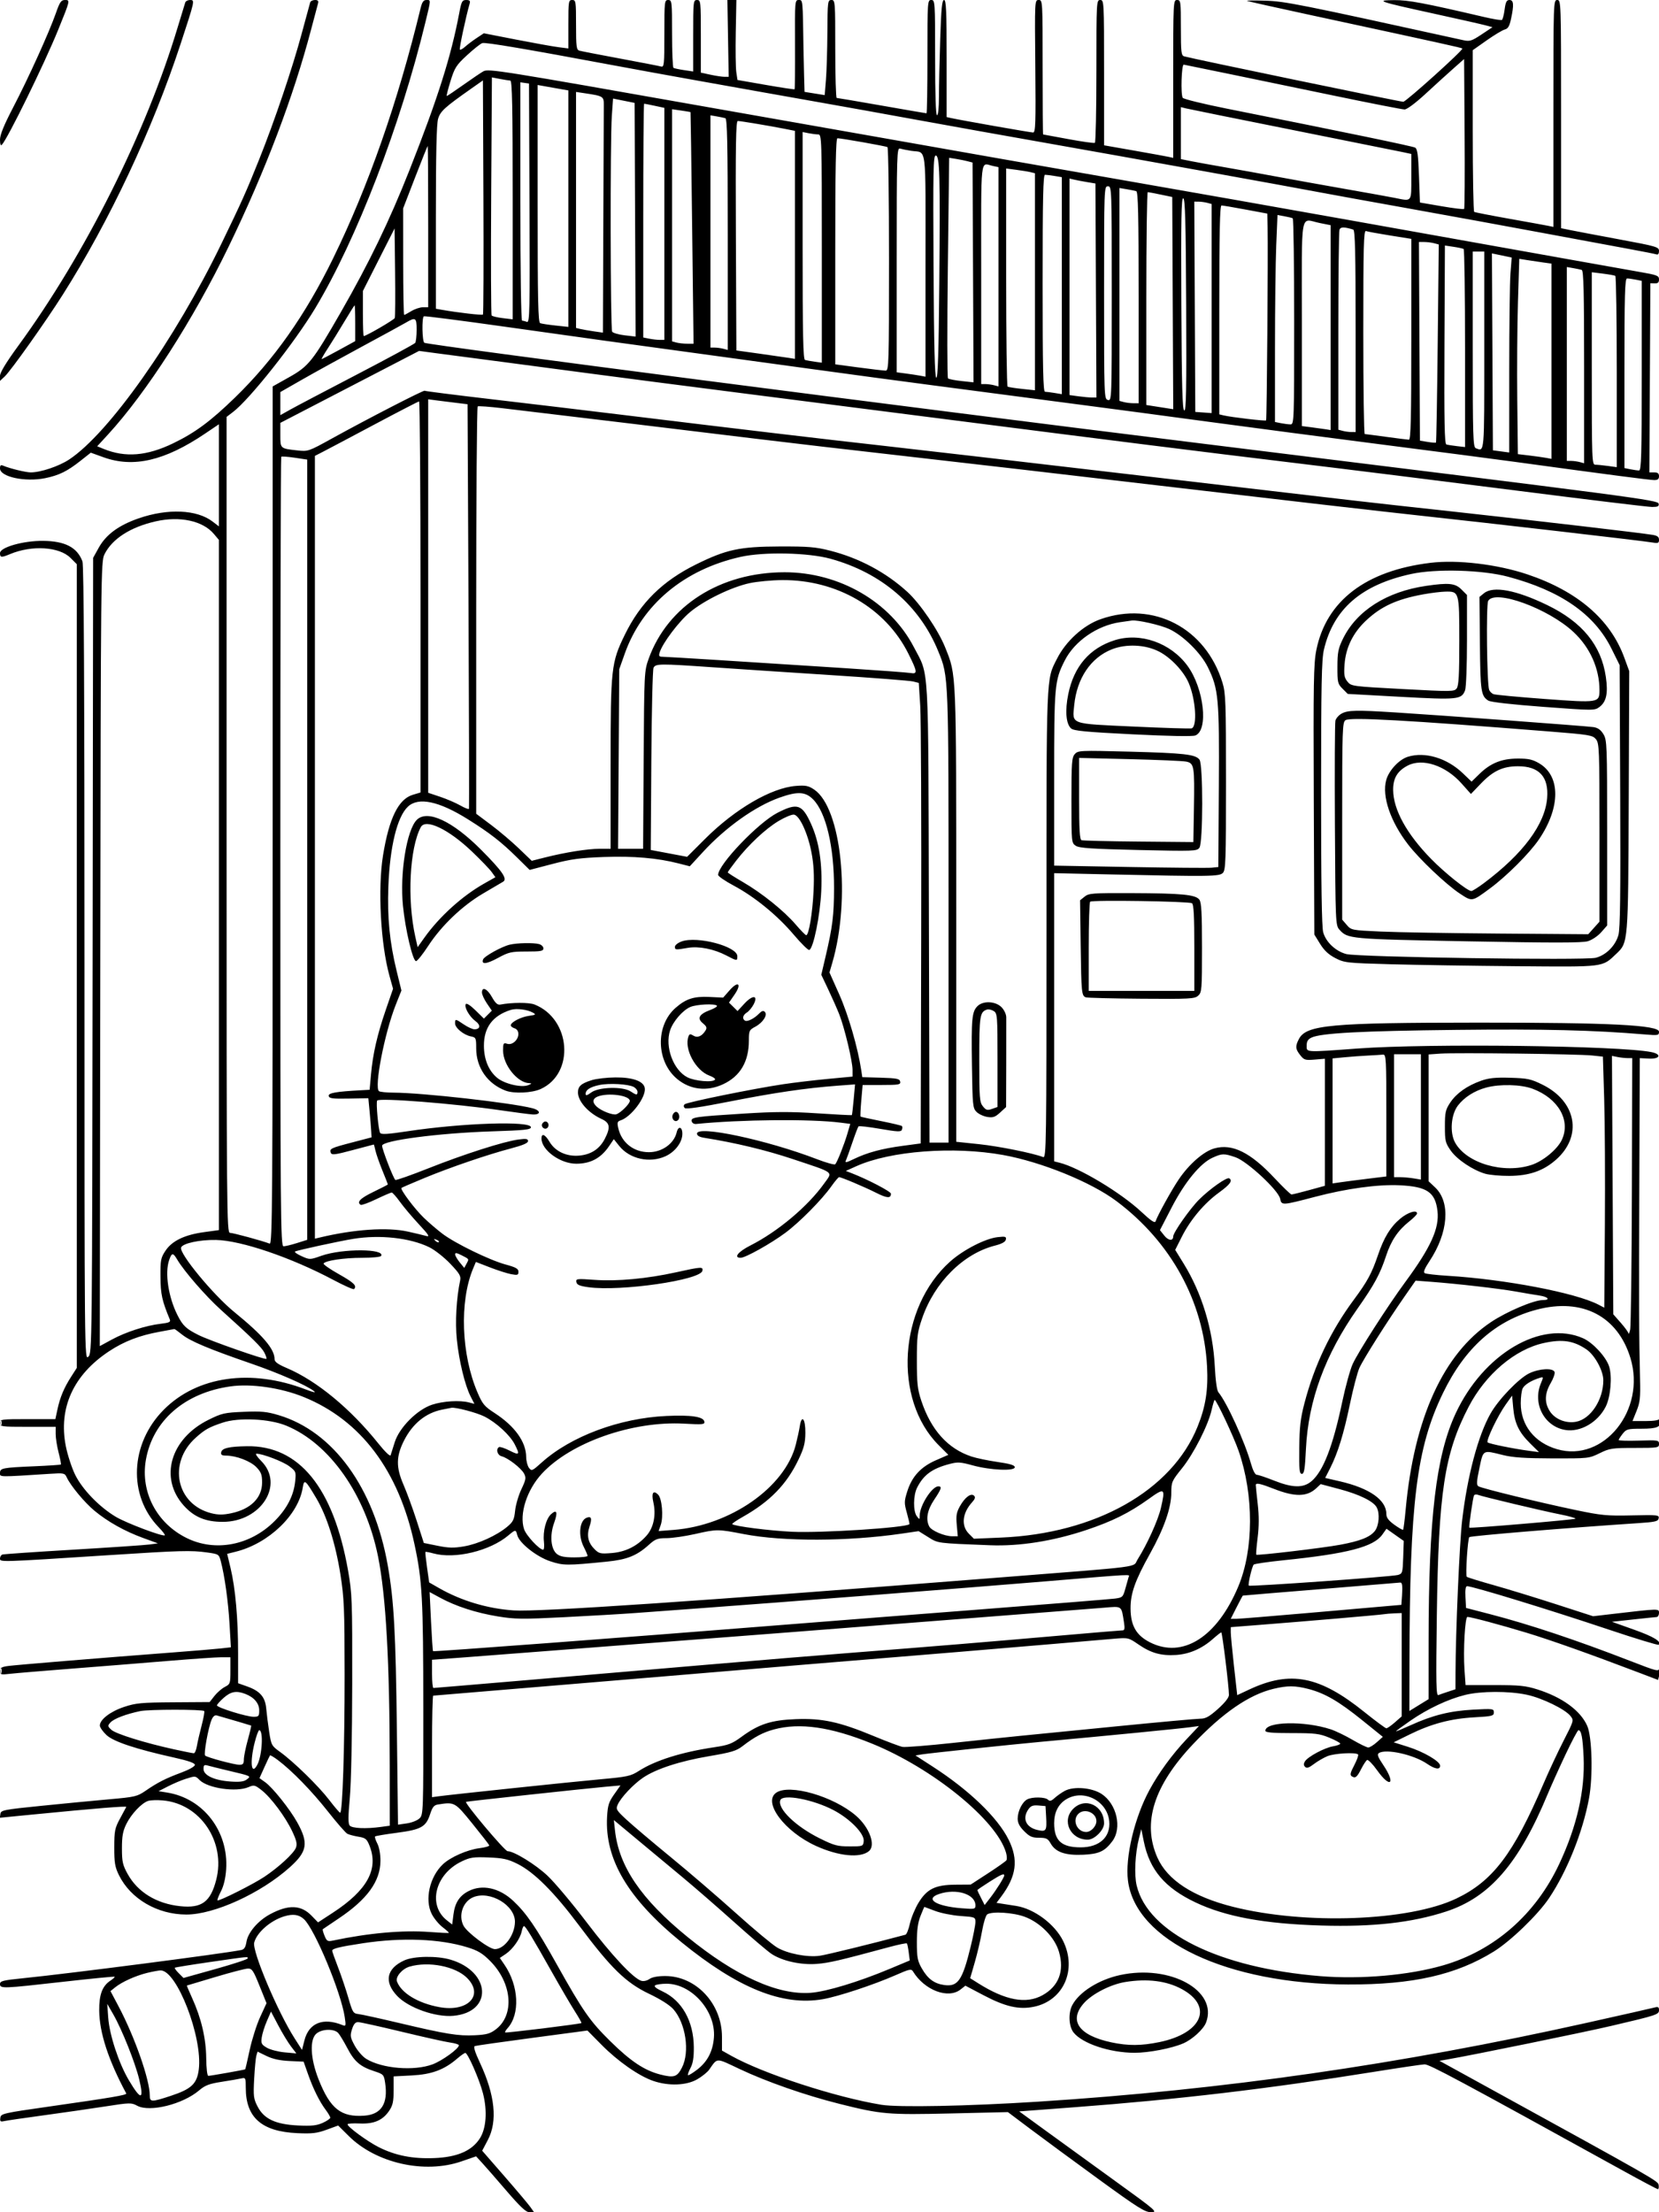 <svg xmlns="http://www.w3.org/2000/svg" width="864" height="1152" viewBox="0 0 864 1152" version="1.1">
	<path d="M 29.139 6.750 C 25.674 16.684, 14.842 40.602, 6.926 55.793 C 2.044 65.163, -0 70.166, -0 72.743 C -0 75.005, 0.354 76.038, 0.927 75.450 C 3.941 72.360, 23.106 33.260, 30.311 15.500 C 36.612 -0.031, 36.605 0, 33.814 0 C 31.848 0, 31.133 1.032, 29.139 6.750 M 96.493 1.250 C 96.249 1.938, 94.450 7.824, 92.497 14.331 C 76.062 69.064, 44.360 132.380, 9.481 180.128 C 3.221 188.698, 0 193.999, 0 195.729 L 0 198.349 2.480 196.019 C 5.706 192.988, 23.763 167.555, 32.666 153.500 C 57.100 114.931, 79.383 67.527, 94.011 23 C 101.543 0.070, 101.558 0, 98.988 0 C 97.860 0, 96.737 0.563, 96.493 1.250 M 161.541 1.250 C 161.323 1.938, 159.335 9.250, 157.123 17.500 C 152.333 35.369, 143.004 62.966, 134.982 83 C 128.232 99.857, 126.063 104.698, 115.262 127 C 91.135 176.822, 56.649 225.678, 36 239.293 C 30.639 242.828, 21.183 246, 16.008 246 C 13.458 246, 5.117 243.972, 1.750 242.534 C 0.393 241.954, -0 242.271, -0 243.944 C -0 248.326, 13.137 251.146, 23.545 248.998 C 30.806 247.499, 35.012 245.430, 41.961 239.937 L 47.283 235.730 53.891 238.115 C 69.486 243.743, 85.827 239.945, 106.750 225.830 L 114 220.939 114 247.520 L 114 274.102 110.693 271.580 C 102.492 265.324, 87.371 264.677, 72.194 269.933 C 61.840 273.518, 55.204 278.398, 51.437 285.198 L 48.500 290.500 48.238 497.606 C 47.979 702.869, 47.959 704.727, 45.988 706.511 C 44.004 708.306, 44 707.844, 44 501.720 C 44 357.818, 43.676 294.276, 42.933 292.315 C 40.179 285.045, 33.920 281.780, 22.500 281.654 C 12.172 281.541, -0 284.989, -0 288.029 C 0 290.386, 0.675 290.452, 5.252 288.539 C 16.624 283.788, 30.883 284.683, 36.716 290.516 L 40 293.800 40 503.062 L 40 712.325 37.048 716.925 C 33.319 722.737, 31.274 727.623, 29.910 733.986 L 28.834 739 14.417 739 C 0.667 739, 0 739.092, 0 741 C 0 742.908, 0.667 743, 14.500 743 L 29 743 29 746.790 C 29 748.874, 29.686 753.213, 30.524 756.432 C 31.363 759.651, 31.894 762.440, 31.704 762.629 C 31.514 762.819, 25.316 763.233, 17.930 763.551 C 1.188 764.269, -0 764.502, -0 767.055 C 0 769.245, -1.110 769.227, 26.085 767.471 C 33.220 767.010, 33.732 767.115, 34.710 769.240 C 36.739 773.652, 43.983 782.385, 49.203 786.714 C 56.110 792.442, 64.981 797.405, 74.539 800.890 L 82.235 803.696 77.867 804.290 C 75.465 804.617, 57.525 805.833, 38 806.993 C 18.475 808.153, 1.938 809.289, 1.250 809.519 C 0.563 809.749, 0 810.690, 0 811.610 C -0 813.518, -0.401 813.530, 56.500 809.853 C 94.054 807.426, 99.419 807.276, 107.750 808.424 C 113.842 809.263, 114.024 809.376, 114.961 812.892 C 116.968 820.426, 118.856 833.942, 119.538 845.663 L 120.247 857.825 114.873 858.423 C 111.918 858.752, 100.500 859.705, 89.500 860.541 C 53.347 863.288, 8.579 866.969, 4.250 867.551 C 0.815 868.013, 0 868.516, 0 870.176 C -0 872.064, 0.424 872.182, 5.250 871.625 C 8.137 871.293, 22.425 870.096, 37 868.967 C 51.575 867.837, 74.075 866.034, 87 864.959 C 99.925 863.885, 112.638 863.004, 115.250 863.003 L 120 863 120 869.974 C 120 876.665, 119.882 877.010, 117.088 878.454 C 115.486 879.283, 113.054 881.394, 111.682 883.147 L 109.188 886.334 90.344 886.459 C 73.552 886.570, 70.746 886.834, 64.581 888.884 C 57.470 891.248, 52 895.454, 52 898.555 C 52 899.495, 53.532 901.709, 55.404 903.474 C 59.093 906.953, 70.651 910.802, 91 915.327 C 98.144 916.916, 101.500 918.104, 101.500 919.045 C 101.500 919.841, 98.535 921.531, 94.500 923.034 C 86.197 926.125, 82.120 928.197, 75.854 932.507 C 71.471 935.522, 70.373 935.780, 56.851 936.977 C 48.958 937.675, 33.050 939.204, 21.500 940.373 C 1.939 942.354, 0.480 942.640, 0.208 944.541 L -0.084 946.582 17.958 944.817 C 50.121 941.670, 66.041 940.382, 65.762 940.947 C 65.612 941.251, 64.148 943.975, 62.509 947 C 59.803 951.996, 59.528 953.371, 59.515 962 C 59.502 970.076, 59.867 972.245, 61.948 976.474 C 68.027 988.828, 81.923 996.956, 97.020 996.988 C 111.548 997.019, 135.884 985.901, 150.964 972.342 C 160.065 964.160, 160.786 959.780, 154.805 949 C 150.972 942.089, 141.994 930.844, 138.093 928.066 L 135.130 925.957 137.714 920.228 C 139.134 917.078, 140.443 914.325, 140.621 914.111 C 140.800 913.896, 142.645 914.999, 144.723 916.560 C 152.055 922.070, 162.333 932.625, 170.746 943.284 C 175.427 949.215, 179.987 954.450, 180.879 954.918 C 181.770 955.385, 184.377 956.079, 186.671 956.458 C 190.354 957.068, 191.028 957.612, 192.421 961.095 C 197.310 973.314, 191.303 984.315, 173.337 996.043 L 165.638 1001.069 162.233 997.564 C 156.747 991.915, 150.195 991.691, 140.641 996.825 C 134.360 1000.201, 129.132 1006.322, 128.349 1011.218 C 127.899 1014.032, 127.186 1015.140, 125.620 1015.458 C 116.368 1017.338, 35.936 1027.746, 12.250 1030.127 C 1.521 1031.206, -0 1031.585, -0 1033.180 C 0 1035.620, 1.226 1035.576, 32.925 1031.999 C 47.459 1030.359, 59.511 1029.177, 59.706 1029.373 C 59.902 1029.569, 58.933 1030.469, 57.552 1031.374 C 53.279 1034.174, 51.588 1038.667, 51.670 1047.005 C 51.784 1058.557, 56.422 1072.767, 65.751 1090.151 C 66.187 1090.962, 58.347 1092.296, 26 1096.911 C 1.543 1100.401, 0.487 1100.643, 0.176 1102.813 C -0.098 1104.722, 0.214 1104.993, 2.176 1104.550 C 3.454 1104.261, 12.825 1102.891, 23 1101.506 C 33.175 1100.121, 47.520 1098.050, 54.878 1096.905 C 67.677 1094.914, 68.397 1094.899, 71.488 1096.563 C 77.986 1100.063, 95.152 1095.810, 103.645 1088.598 C 106.820 1085.902, 108.912 1085.105, 115.500 1084.083 C 119.900 1083.401, 124.513 1082.604, 125.750 1082.313 C 127.873 1081.813, 128 1082.091, 128 1087.242 C 128 1102.695, 136.287 1109.990, 154.786 1110.823 C 162.550 1111.173, 165.059 1110.882, 170.092 1109.047 L 176.112 1106.852 181.630 1112.326 C 195.916 1126.498, 221.097 1132.165, 240.313 1125.532 L 247.939 1122.900 250.983 1126.200 C 252.657 1128.015, 258.373 1134.563, 263.686 1140.750 C 270.996 1149.265, 273.927 1152, 275.741 1152 L 278.136 1152 276.177 1149.250 C 275.100 1147.737, 269.022 1140.532, 262.670 1133.237 L 251.121 1119.974 254.060 1114.385 C 259.209 1104.598, 257.826 1091.038, 249.961 1074.202 C 247.312 1068.531, 246.467 1065.768, 247.293 1065.472 C 247.957 1065.235, 261.424 1063.319, 277.220 1061.216 L 305.939 1057.392 313.220 1064.762 C 321.754 1073.401, 332.686 1081.047, 340.178 1083.617 C 348.273 1086.393, 357.552 1086.038, 363.186 1082.737 C 365.678 1081.277, 368.440 1079.051, 369.324 1077.791 C 373.776 1071.448, 372.604 1071.478, 385.109 1077.392 C 399.207 1084.059, 419.244 1091.060, 437 1095.524 C 458.970 1101.046, 462.306 1101.335, 495.203 1100.564 L 524.906 1099.867 536.703 1108.736 C 543.191 1113.613, 559.141 1125.343, 572.146 1134.802 C 592.731 1149.774, 596.275 1152, 599.526 1152 C 603.073 1152, 602.164 1151.208, 581.380 1136.189 C 569.346 1127.493, 553.042 1115.680, 545.149 1109.939 L 530.798 1099.500 559.649 1097.327 C 613.875 1093.243, 660.006 1087.795, 715.193 1078.955 C 728.773 1076.780, 740.804 1075, 741.928 1075 C 744.509 1075, 759.436 1083.001, 846.607 1131.111 C 855.466 1136, 863.035 1140, 863.427 1140 C 863.819 1140, 863.995 1139.041, 863.820 1137.869 C 863.497 1135.714, 863.095 1135.485, 772.584 1085.746 L 749.669 1073.153 753.584 1072.477 C 766.987 1070.164, 824.692 1058.360, 839.182 1054.967 C 863.033 1049.381, 864 1049.060, 864 1046.725 C 864 1045.179, 863.527 1044.896, 861.750 1045.382 C 860.513 1045.720, 844.425 1049.354, 826 1053.457 C 728.723 1075.119, 636.933 1088.296, 540.500 1094.440 C 503.854 1096.775, 467.761 1097.487, 459 1096.049 C 435.020 1092.112, 397.396 1079.824, 380.750 1070.492 L 376 1067.829 375.999 1060.665 C 375.997 1043.452, 362.550 1029.036, 346.473 1029.010 C 342.610 1029.004, 339.643 1029.562, 338.212 1030.564 C 336.899 1031.484, 335.137 1031.861, 333.936 1031.480 C 329.707 1030.137, 318.545 1018.175, 305.517 1001.023 C 298.107 991.266, 288.945 980.361, 285.158 976.788 C 278.923 970.906, 267.695 964, 264.368 964 C 262.883 964, 241.547 938.636, 242.734 938.282 C 243.740 937.982, 305.225 931.346, 315.317 930.448 L 323.133 929.753 319.847 934.415 C 317.051 938.382, 316.502 940.124, 316.164 946.106 C 314.915 968.200, 327.086 988.737, 354.814 1011.325 C 384.357 1035.391, 407.509 1044.729, 428.552 1041.064 C 436.583 1039.666, 455.038 1033.566, 466.500 1028.522 C 473.666 1025.368, 474.604 1025.171, 475.500 1026.634 C 481.499 1036.433, 493.796 1041.094, 500.252 1036.016 L 502.774 1034.032 512.261 1039.027 C 523.581 1044.986, 530.723 1046.615, 538.478 1045.004 C 553.878 1041.808, 561.018 1025.735, 553.684 1010.776 C 549.394 1002.024, 538.632 993.979, 529.250 992.509 C 527.462 992.229, 524.419 991.753, 522.486 991.452 L 518.971 990.904 521.371 987.702 C 529.381 977.016, 530.501 968.500, 525.281 957.985 C 519.570 946.483, 504.816 932.274, 485.839 920.002 L 476.766 914.135 480.133 913.589 C 483.999 912.962, 526.370 908.485, 542 907.051 C 577.772 903.770, 613.855 900.236, 619.958 899.415 L 624.417 898.815 617.958 905.669 C 610.411 913.679, 603.589 923.013, 598.671 932.057 C 590.852 946.437, 585.917 967.178, 587.432 979.300 C 591.343 1010.604, 639.151 1033.181, 702 1033.406 C 735.754 1033.527, 758.333 1028.423, 778 1016.224 C 786.756 1010.794, 800.955 997.081, 806.708 988.500 C 816.137 974.435, 824.276 954.126, 827.548 936.500 C 829.669 925.072, 829.163 904.482, 826.621 898.727 C 823.097 890.752, 813.603 883.824, 800.587 879.729 C 794.563 877.834, 791.232 877.500, 778.381 877.500 L 763.263 877.500 762.697 869.492 C 761.994 859.533, 762.971 842, 764.230 842 C 766.043 842, 781.649 846.174, 795 850.231 C 807.566 854.048, 827.928 861.276, 853 870.818 L 863.500 874.815 864.303 871.815 C 864.744 870.165, 864.892 868.294, 864.631 867.658 C 864.371 867.021, 864.122 867.453, 864.079 868.617 C 864.004 870.616, 863.147 870.404, 848.750 864.821 C 821.014 854.065, 796.337 845.838, 776 840.567 L 763.500 837.326 763.200 831.663 C 763.001 827.899, 763.284 826, 764.046 826 C 766.965 826, 806.536 838.122, 837.863 848.613 C 851.813 853.285, 863.497 856.836, 863.828 856.505 C 865.477 854.856, 861.337 852.321, 850.955 848.621 L 839.500 844.539 850.500 843.335 C 856.550 842.673, 862.063 842.102, 862.750 842.066 C 863.438 842.030, 864 841.064, 864 839.920 C 864 837.610, 864.250 837.605, 840.095 840.429 L 829.690 841.646 810.300 835.373 C 799.635 831.923, 784.967 827.433, 777.705 825.396 C 770.442 823.359, 764.221 821.424, 763.880 821.096 C 763.136 820.380, 764.369 801.298, 765.214 800.453 C 765.889 799.777, 816.527 795.587, 852.988 793.190 C 862.077 792.592, 863.524 792.254, 863.830 790.656 C 864.162 788.920, 863.334 788.831, 849.842 789.137 C 836.885 789.431, 834.051 789.159, 820.500 786.326 C 801.689 782.393, 771.752 775.083, 769.985 773.991 C 768.887 773.312, 768.970 771.654, 770.454 764.584 C 772.510 754.786, 772.048 755.046, 782.688 757.698 C 787.847 758.984, 794.110 759.408, 808.500 759.448 C 827.253 759.499, 827.573 759.464, 833.096 756.750 C 838.307 754.190, 839.566 754, 851.346 754 C 863.465 754, 864 753.913, 864 751.936 C 864 749.961, 863.544 749.885, 853.498 750.186 C 847.722 750.359, 842.997 750.223, 842.998 749.885 C 842.999 749.547, 843.933 748.084, 845.073 746.635 C 846.992 744.195, 847.716 744, 854.873 744 C 863.021 744, 865.058 743.098, 864.921 739.550 C 864.878 738.422, 864.615 738.063, 864.338 738.750 C 864.003 739.579, 861.534 740, 857.013 740 L 850.192 740 852.309 734.750 C 854.118 730.262, 854.383 727.832, 854.132 718 C 853.577 696.269, 853.511 678.359, 853.755 614.758 L 854 551.015 858.750 551.258 C 864.563 551.554, 865.563 549.004, 860.074 547.881 C 843.575 544.507, 744.055 543.291, 707 546.011 C 679.479 548.031, 680.500 548.089, 680.500 544.513 C 680.500 542.309, 681.159 541.211, 683.015 540.321 C 687.918 537.971, 709.113 536.845, 758.527 536.307 C 804.458 535.807, 829.590 536.416, 856.750 538.687 C 863.548 539.256, 864 539.168, 864 537.282 C 864 533.794, 838.365 532.496, 770 532.522 C 692.802 532.551, 680.276 533.697, 676.456 541.085 C 674.500 544.868, 674.615 546.240, 677.160 549.476 C 679.135 551.988, 679.774 552.184, 684.660 551.778 L 690 551.335 689.995 584.418 L 689.990 617.500 681.745 619.763 C 677.210 621.008, 673.101 622.020, 672.612 622.013 C 672.124 622.006, 668.195 618.227, 663.881 613.616 C 651.219 600.083, 641.779 595.402, 632.426 598.021 C 626.888 599.571, 619.353 606.118, 613.951 614.072 C 610.215 619.574, 602.887 632.821, 601.821 636 C 601.455 637.092, 599.453 635.759, 594.459 631.097 C 583.648 621.006, 562.010 608.020, 551.750 605.467 L 549 604.783 549 529.741 L 549 454.700 578.750 455.357 C 630.277 456.496, 634.997 456.432, 636.859 454.568 C 638.332 453.094, 638.500 448.257, 638.500 407.213 C 638.500 365.679, 638.332 360.952, 636.661 355.500 C 627.919 326.973, 600.595 312.764, 573.119 322.458 C 564.236 325.592, 555.142 333.840, 550.527 342.947 C 544.783 354.282, 545 348.853, 545 481.317 C 545 597.001, 544.911 603.179, 543.250 602.537 C 537.908 600.469, 520.238 596.913, 509.898 595.825 L 498 594.574 498 476.745 C 498 348.073, 498.159 351.912, 492.221 337.080 C 488.669 328.207, 479.195 314.293, 472.603 308.268 C 461.439 298.065, 447.469 290.606, 432.301 286.749 C 424.775 284.835, 420.966 284.520, 406 284.572 C 385.204 284.645, 378.217 286.146, 362.500 293.919 C 345.005 302.570, 333.530 313.891, 325.422 330.500 C 318.307 345.074, 318 347.870, 318 398.065 L 318 442 312.250 442.001 C 305.993 442.003, 294.406 443.849, 283.715 446.548 L 276.930 448.261 270.215 441.813 C 266.522 438.267, 260.012 432.754, 255.750 429.562 L 248 423.758 248 317.938 C 248 259.737, 248.355 211.899, 248.788 211.631 C 249.222 211.363, 254.959 211.782, 261.538 212.562 C 292.503 216.233, 368.394 225.373, 394 228.514 C 409.675 230.437, 444.325 234.473, 471 237.481 C 497.675 240.490, 561.350 247.874, 612.500 253.889 C 663.650 259.904, 720.575 266.454, 739 268.443 C 776.471 272.489, 855.741 281.659, 860.750 282.527 C 863.521 283.008, 864 282.796, 864 281.091 C 864 279.614, 863.150 278.947, 860.750 278.540 C 854.851 277.542, 800.196 271.156, 758 266.536 C 706.055 260.847, 725.365 263.068, 596.500 247.961 C 535.450 240.803, 473.350 233.601, 458.500 231.956 C 431.057 228.915, 382.682 223.181, 324 216.013 C 306.125 213.829, 275.760 210.206, 256.523 207.961 C 237.286 205.716, 221.367 203.700, 221.148 203.481 C 220.691 203.024, 191.483 218.065, 173 228.276 C 160.576 235.139, 160.465 235.177, 154.682 234.533 C 145.928 233.558, 146 233.625, 146 226.499 L 146 220.212 182.132 201.473 L 218.264 182.734 226.382 183.830 C 230.847 184.433, 246.875 186.538, 262 188.507 C 277.125 190.476, 297.600 193.186, 307.500 194.529 C 317.400 195.872, 355.650 200.822, 392.500 205.530 C 429.350 210.238, 475.250 216.105, 494.500 218.568 C 580.018 229.511, 626.906 235.385, 673.500 240.994 C 701 244.304, 753.465 250.835, 790.088 255.506 C 826.712 260.178, 858.357 264, 860.412 264 C 863.383 264, 864.080 263.654, 863.820 262.306 C 863.453 260.397, 853.816 259.129, 625.500 230.923 C 468.227 211.495, 222.951 179.705, 220.996 178.498 C 219.847 177.787, 219.624 165.326, 220.750 164.703 C 221.162 164.474, 240.175 166.922, 263 170.142 C 285.825 173.361, 309.225 176.639, 315 177.426 C 358.105 183.297, 390.469 187.728, 421.929 192.063 C 442.043 194.835, 470.425 198.654, 485 200.549 C 499.575 202.444, 518.250 204.898, 526.500 206.001 C 534.750 207.105, 552.075 209.379, 565 211.055 C 577.925 212.730, 606.725 216.567, 629 219.581 C 651.275 222.596, 692.225 227.970, 720 231.523 C 747.775 235.077, 778.600 239.094, 788.500 240.450 C 836.528 247.026, 859.266 250, 861.524 250 C 863.333 250, 864 249.462, 864 248 C 864 246.531, 863.333 246, 861.491 246 L 858.981 246 859.241 196.750 L 859.500 147.500 861.750 147.579 C 863.412 147.638, 864 147.095, 864 145.503 C 864 143.552, 863.032 143.181, 853.750 141.577 C 848.112 140.602, 832.700 137.861, 819.500 135.484 C 806.300 133.108, 786.275 129.530, 775 127.535 C 763.725 125.539, 730.875 119.670, 702 114.493 C 673.125 109.316, 617.100 99.431, 577.500 92.526 C 537.900 85.622, 499.200 78.836, 491.500 77.448 C 483.800 76.059, 471.200 73.835, 463.500 72.505 C 455.800 71.175, 412.600 63.562, 367.500 55.588 C 260.720 36.706, 254.427 35.701, 251.785 37.115 C 250.633 37.732, 245.966 40.883, 241.414 44.118 C 236.862 47.353, 232.930 50, 232.675 50 C 232.421 50, 233.292 46.513, 234.611 42.250 C 236.783 35.233, 237.599 33.955, 243.242 28.742 C 246.670 25.575, 250.248 22.739, 251.193 22.439 C 252.833 21.918, 273.588 25.434, 319.500 34.010 C 331.050 36.168, 350.850 39.772, 363.500 42.019 C 376.150 44.266, 391.225 46.959, 397 48.002 C 402.775 49.046, 416.725 51.520, 428 53.500 C 439.275 55.480, 461.775 59.529, 478 62.498 C 494.225 65.467, 524.375 70.864, 545 74.491 C 582.093 81.014, 674.504 97.685, 689 100.468 C 693.125 101.261, 713.150 104.891, 733.500 108.535 C 753.850 112.179, 784.900 117.848, 802.500 121.131 C 820.100 124.414, 840.575 128.213, 848 129.572 C 855.425 130.932, 862.063 132.245, 862.750 132.491 C 863.509 132.762, 863.999 132.065, 863.998 130.719 C 863.997 128.623, 862.851 128.287, 843.248 124.643 C 831.837 122.522, 820.362 120.347, 817.750 119.810 L 813 118.834 813 59.417 C 813 0.667, 812.978 0, 811 0 C 809.023 0, 809 0.667, 809 59.079 L 809 118.159 806.250 117.591 C 804.737 117.278, 795.625 115.622, 786 113.911 C 776.375 112.199, 768.163 110.592, 767.750 110.340 C 767.338 110.088, 767 91.039, 767 68.009 L 767 26.136 774.250 21.026 C 778.237 18.215, 782.484 15.668, 783.687 15.365 C 785.358 14.945, 786.125 13.645, 786.937 9.858 C 788.530 2.429, 788.331 0, 786.129 0 C 784.641 0, 784.123 1.015, 783.600 4.959 C 783.238 7.686, 782.604 10.127, 782.190 10.383 C 781.776 10.638, 777.627 9.957, 772.969 8.868 C 741.687 1.559, 733.415 0.003, 726.153 0.063 C 715.986 0.148, 717.769 0.764, 746.162 6.978 C 758.998 9.788, 771.253 12.552, 773.395 13.121 L 777.290 14.155 771.569 17.954 C 766.484 21.331, 765.440 21.664, 762.174 20.946 C 676.389 2.095, 669.300 0.680, 659 0.358 C 653.225 0.177, 648.950 0.230, 649.500 0.476 C 650.050 0.722, 664.225 3.885, 681 7.505 C 751.610 22.745, 761.189 24.856, 761.594 25.260 C 762.272 25.938, 732.248 53, 730.818 53 C 729.067 53, 621.724 30.750, 616.750 29.356 C 615.187 28.918, 615 27.324, 615 14.433 C 615 0.667, 614.908 0, 613 0 C 611.032 0, 611 0.667, 611 41.108 L 611 82.217 608.750 81.711 C 607.512 81.433, 599.413 79.961, 590.750 78.439 L 575 75.673 575 37.836 C 575 0.667, 574.965 0, 573 0 C 571.036 0, 571 0.667, 571 36.941 C 571 57.259, 570.642 74.103, 570.205 74.373 C 569.768 74.643, 563.581 73.779, 556.455 72.452 C 549.330 71.125, 543.388 70.031, 543.250 70.020 C 543.112 70.009, 543 54.250, 543 35 C 543 0.271, 542.984 -0, 540.930 -0 C 538.870 -0, 538.861 0.174, 539.180 34.501 C 539.457 64.321, 539.301 69.001, 538.031 69.001 C 536.664 69, 500.245 62.586, 495.250 61.466 L 493 60.962 493 30.481 C 493 5.657, 492.751 0, 491.659 0 C 490.603 0, 490.178 4.308, 489.661 20.250 C 489.300 31.387, 489.004 44.888, 489.003 50.250 C 489.001 56.082, 488.598 60, 488 60 C 487.356 60, 487 49.333, 487 30 C 487 0.667, 486.956 0, 485 0 C 483.045 0, 483 0.667, 483 29.500 C 483 45.725, 482.787 59, 482.526 59 C 482.266 59, 471.803 57.201, 459.276 55.002 C 446.749 52.803, 436.163 51.003, 435.750 51.002 C 435.337 51.001, 435 39.525, 435 25.500 C 435 0.667, 434.948 0, 433 0 C 431.084 0, 430.996 0.700, 430.901 16.750 C 430.846 25.963, 430.509 37.107, 430.151 41.515 L 429.500 49.529 424.250 48.688 L 419 47.847 418.771 39.674 C 418.644 35.178, 418.502 28.800, 418.454 25.500 C 418.071 -0.698, 418.139 0, 415.969 0 C 413.983 0, 413.940 0.515, 414.037 23.098 C 414.092 35.802, 413.994 46.327, 413.819 46.486 C 413.643 46.646, 406.878 45.622, 398.785 44.212 L 384.070 41.648 383.462 37.574 C 383.127 35.333, 382.999 25.962, 383.177 16.749 L 383.500 -0.003 381.160 -0.001 L 378.819 0 379.160 20.001 L 379.500 40.001 377.299 40.001 C 376.089 40, 372.826 39.513, 370.049 38.917 L 365 37.834 365 18.917 C 365 0.667, 364.930 0, 363 0 C 361.072 0, 361 0.667, 361 18.614 L 361 37.227 356.250 36.516 C 353.637 36.125, 351.163 35.598, 350.750 35.344 C 350.337 35.090, 350 27.034, 350 17.441 C 350 0.667, 349.924 0, 348 0 C 346.076 0, 346 0.667, 346 17.567 C 346 33.823, 345.869 35.097, 344.250 34.633 C 343.287 34.357, 333.725 32.503, 323 30.513 C 312.275 28.524, 302.712 26.664, 301.750 26.381 C 300.200 25.924, 300 24.386, 300 12.933 C 300 0.667, 299.897 0, 298 0 C 296.106 0, 296 0.667, 296 12.615 L 296 25.230 290.750 24.556 C 287.863 24.184, 277.956 22.408, 268.735 20.609 L 251.969 17.336 248.235 19.811 C 246.181 21.171, 243.489 23.197, 242.254 24.313 C 241.019 25.429, 239.774 26.107, 239.487 25.820 C 239.063 25.396, 242.651 8.597, 244.629 1.750 C 245.008 0.438, 244.549 0, 242.795 0 C 240.700 0, 240.323 0.703, 239.182 6.750 C 234.883 29.524, 228.034 51.150, 213.291 88.500 C 202.838 114.982, 192.341 136.711, 177.545 162.500 C 162.851 188.111, 160.802 190.689, 150.594 196.418 L 142 201.242 142 424.728 C 142 627.808, 141.856 648.159, 140.423 647.609 C 136.502 646.104, 121.406 642, 119.793 642 C 118.075 642, 118 633.168, 118 429.551 L 118 217.102 121.360 214.539 C 130.070 207.895, 153.403 178.443, 164.183 160.486 C 185.752 124.554, 208.443 65.648, 221.573 11.500 C 224.489 -0.527, 224.468 0, 222.039 0 C 220.559 0, 219.824 1.044, 219.047 4.250 C 207.235 53.011, 191.875 96.933, 173.501 134.500 C 159.010 164.128, 142.664 187.312, 122.353 207.045 C 109.691 219.346, 101.619 225.322, 90.210 230.839 C 76.491 237.474, 65.267 238.379, 53.956 233.764 L 50.616 232.401 56.168 226.361 C 76.222 204.547, 100.592 166.614, 119.038 128.500 C 138.262 88.781, 152.844 50.361, 162.119 15 C 163.778 8.675, 165.361 2.712, 165.635 1.750 C 165.998 0.481, 165.558 0, 164.036 0 C 162.882 0, 161.759 0.563, 161.541 1.250 M 757 35.607 C 753.975 38.282, 747.473 44.189, 742.552 48.735 C 737.219 53.661, 732.749 57, 731.489 57 C 730.326 57, 714.103 53.830, 695.437 49.955 C 652.123 40.964, 617.781 33.877, 616.500 33.665 C 615.322 33.471, 614.831 49.109, 615.958 50.932 C 616.371 51.599, 626.786 54.155, 639.104 56.610 C 700.661 68.881, 735.646 76.123, 737 76.877 C 738.181 77.535, 738.606 80.666, 739 91.584 L 739.500 105.456 750.751 107.393 C 756.939 108.459, 762.232 109.101, 762.513 108.820 C 762.794 108.539, 762.906 90.857, 762.762 69.527 L 762.500 30.744 757 35.607 M 255.805 101.901 C 255.599 135.780, 255.706 163.849, 256.042 164.277 C 256.378 164.704, 258.981 165.329, 261.827 165.666 L 267 166.279 267 104.139 C 267 55.118, 266.736 41.991, 265.750 41.956 C 265.063 41.932, 262.628 41.550, 260.340 41.107 L 256.180 40.301 255.805 101.901 M 245.500 46.092 C 231.563 55.889, 229.345 57.906, 228.158 61.865 C 227.351 64.561, 227 80.131, 227 113.255 L 227 160.777 230.250 161.351 C 238.436 162.797, 251.074 164.259, 251.521 163.812 C 251.793 163.540, 251.900 135.993, 251.758 102.596 L 251.500 41.875 245.500 46.092 M 271 104.930 C 271 141.958, 271.370 167, 271.918 167 C 272.423 167, 273.552 167.274, 274.426 167.610 C 275.870 168.164, 275.992 162.505, 275.758 105.860 L 275.500 43.500 273.250 43.180 L 271 42.861 271 104.930 M 280 106.022 C 280 156.393, 280.245 167.880, 281.326 168.295 C 282.055 168.575, 285.655 169.125, 289.326 169.518 L 296 170.233 296 108.662 L 296 47.091 292.750 46.521 C 290.962 46.208, 287.363 45.571, 284.750 45.105 L 280 44.258 280 106.022 M 300 109.330 L 300 170.783 302.250 171.320 C 303.488 171.615, 306.637 172.165, 309.250 172.542 L 314 173.227 314.205 116.114 C 314.317 84.701, 314.430 57.120, 314.455 54.822 C 314.505 50.195, 314.215 50.009, 304.730 48.587 L 300 47.877 300 109.330 M 318.638 60.320 C 317.730 73.111, 317.875 171.255, 318.804 172.716 C 319.229 173.385, 322.150 174.235, 325.296 174.605 L 331.016 175.277 330.758 114.429 L 330.500 53.582 324.888 52.458 L 319.276 51.333 318.638 60.320 M 335 114.875 L 335 175.750 338.125 176.375 C 339.844 176.719, 342.319 177, 343.625 177 L 346 177 346 116.583 L 346 56.166 340.951 55.083 C 338.174 54.487, 335.699 54, 335.451 54 C 335.203 54, 335 81.394, 335 114.875 M 615 69.321 L 615 82.858 620.250 83.912 C 623.138 84.491, 630.900 85.898, 637.500 87.037 C 644.100 88.177, 656.475 90.409, 665 91.998 C 673.525 93.588, 689.725 96.504, 701 98.479 C 712.275 100.454, 723.660 102.504, 726.299 103.035 C 735.532 104.891, 735 105.561, 735 92.083 L 735 80.166 730.250 79.154 C 727.638 78.597, 701.812 73.406, 672.860 67.617 C 643.908 61.829, 619.046 56.799, 617.610 56.438 L 615 55.783 615 69.321 M 350 117.322 L 350 177.767 352.250 178.370 C 353.488 178.701, 356.007 178.979, 357.849 178.986 L 361.197 179 360.475 118.750 C 360.078 85.612, 359.696 58.445, 359.627 58.378 C 359.557 58.311, 357.363 57.946, 354.750 57.567 L 350 56.877 350 117.322 M 370 120.525 L 370 181 372.250 181.014 C 373.488 181.021, 375.512 181.299, 376.750 181.630 L 379 182.233 379 122.085 C 379 74.837, 378.732 61.855, 377.750 61.555 C 377.063 61.345, 375.038 60.920, 373.250 60.612 L 370 60.050 370 120.525 M 383.242 122.750 L 383.500 182.500 395.500 184.171 C 402.100 185.090, 408.962 186.074, 410.750 186.358 L 414 186.874 414 127.508 L 414 68.142 408.750 67.100 C 401.060 65.575, 385.699 63.007, 384.242 63.003 C 383.243 63.001, 383.037 75.279, 383.242 122.750 M 418 127.906 C 418 174.360, 418.268 187.145, 419.250 187.446 C 419.938 187.657, 422.188 188.065, 424.250 188.352 L 428 188.874 428 129.437 C 428 71.987, 427.937 70, 426.125 70 C 425.094 70, 422.844 69.719, 421.125 69.375 L 418 68.750 418 127.906 M 435 130.864 L 435 189.727 447.250 191.366 C 453.988 192.268, 460.288 193.004, 461.250 193.003 C 462.897 193, 463 189.573, 463 135.059 C 463 103.191, 462.633 76.891, 462.185 76.614 C 461.353 76.100, 438.209 72, 436.139 72 C 435.300 72, 435 87.502, 435 130.864 M 216.231 92.262 L 209.962 108.500 209.981 136.250 C 209.992 151.512, 210.214 164, 210.476 164 C 210.738 164, 212.425 163.102, 214.226 162.004 C 216.027 160.906, 218.738 160.006, 220.250 160.004 L 223 160 223 118 C 223 94.900, 222.887 76.005, 222.750 76.012 C 222.613 76.018, 219.679 83.331, 216.231 92.262 M 467 135.371 L 467 193.877 471.750 194.503 C 474.363 194.847, 477.738 195.360, 479.250 195.644 L 482 196.159 482 138.147 C 482 73.140, 482.847 79.871, 474.500 78.534 C 472.300 78.182, 469.712 77.662, 468.750 77.379 C 467.097 76.894, 467 80.122, 467 135.371 M 486.181 138.667 C 486.410 180.141, 486.815 196.439, 487.622 196.708 C 488.437 196.979, 488.862 183.655, 489.177 147.989 C 489.682 90.847, 489.407 81, 487.308 81 C 486.059 81, 485.905 88.865, 486.181 138.667 M 493.628 139.256 C 493.246 170.649, 493.287 196.654, 493.717 197.046 C 494.148 197.437, 497.316 198.060, 500.758 198.429 L 507.016 199.101 506.758 141.872 L 506.500 84.644 504 83.984 C 502.625 83.622, 499.885 83.067, 497.911 82.752 L 494.321 82.178 493.628 139.256 M 511 142.594 L 511 200 513.250 200.014 C 514.487 200.021, 516.513 200.299, 517.750 200.630 L 520 201.233 520 144.136 L 520 87.038 517.250 86.459 C 510.321 84.999, 511 78.897, 511 142.594 M 524 144.312 C 524 175.426, 524.337 201.088, 524.750 201.339 C 525.163 201.591, 528.538 202.120, 532.250 202.515 L 539 203.233 539 146.725 L 539 90.217 536.750 89.664 C 535.513 89.360, 532.138 88.804, 529.250 88.427 L 524 87.742 524 144.312 M 543 147.500 C 543 192.027, 543.265 204.002, 544.250 204.011 C 544.938 204.017, 547.188 204.301, 549.250 204.642 L 553 205.262 553 148.762 L 553 92.262 549.250 91.642 C 547.188 91.301, 544.938 91.017, 544.250 91.011 C 543.265 91.002, 543 102.961, 543 147.500 M 557 149.345 L 557 205.728 561.640 206.364 C 564.191 206.714, 567.345 207, 568.648 207 L 571.017 207 570.758 151.278 L 570.500 95.555 566 94.805 C 563.525 94.392, 560.487 93.809, 559.250 93.508 L 557 92.962 557 149.345 M 575 152.383 C 575 206.926, 575.030 207.775, 577 208.290 C 578.982 208.808, 579 208.320, 579 152.906 C 579 97.667, 578.976 97, 577 97 C 575.024 97, 575 97.667, 575 152.383 M 583 153.338 L 583 208.767 585.250 209.370 C 586.487 209.701, 588.737 209.979, 590.250 209.986 L 593 210 593 154.969 C 593 111.819, 592.730 99.853, 591.750 99.547 C 591.063 99.332, 588.813 98.875, 586.750 98.533 L 583 97.909 583 153.338 M 597 155.455 L 597 210.909 600.500 211.455 C 602.425 211.755, 605.579 212.246, 607.508 212.547 L 611.017 213.094 610.758 157.838 L 610.500 102.582 604.500 101.334 C 601.200 100.649, 598.163 100.068, 597.750 100.044 C 597.337 100.020, 597 124.955, 597 155.455 M 615.241 158.081 C 615.444 201.409, 615.772 213.424, 616.759 213.753 C 617.762 214.087, 617.965 202.967, 617.759 158.919 C 617.556 115.591, 617.228 103.576, 616.241 103.247 C 615.238 102.913, 615.035 114.033, 615.241 158.081 M 622.241 159.750 L 622.500 214.500 626.750 214.807 L 631 215.115 631 160.674 L 631 106.233 628.750 105.630 C 627.513 105.299, 625.484 105.021, 624.241 105.014 L 621.983 105 622.241 159.750 M 635 161.392 L 635 215.783 637.250 216.318 C 641.267 217.272, 658.978 219.357, 659.379 218.922 C 659.774 218.493, 660.450 131.436, 660.159 118.364 L 660 111.228 648.657 109.114 C 642.418 107.951, 636.793 107, 636.157 107 C 635.295 107, 635 120.883, 635 161.392 M 664.661 127.734 C 664.301 136.405, 664.005 160.656, 664.003 181.625 L 664 219.750 667.125 220.375 C 668.844 220.719, 671.094 221, 672.125 221 C 673.935 221, 674 219.146, 674 167.559 C 674 138.166, 673.663 113.926, 673.250 113.690 C 672.837 113.455, 670.883 112.971, 668.907 112.616 L 665.314 111.968 664.661 127.734 M 678 168.439 L 678 221.877 682.750 222.478 C 685.362 222.808, 688.737 223.274, 690.250 223.514 L 693 223.950 693 170.613 L 693 117.276 687.333 116.138 C 676.867 114.036, 678 107.686, 678 168.439 M 697.604 119.589 C 697.272 120.455, 697 144.249, 697 172.465 L 697 223.767 699.250 224.370 C 700.487 224.701, 702.513 224.979, 703.750 224.986 L 706 225 706 172.469 C 706 131.316, 705.729 119.854, 704.750 119.552 C 700.029 118.098, 698.173 118.107, 697.604 119.589 M 197.250 135.242 L 189 151.529 189 163.264 C 189 169.719, 189.190 175, 189.423 175 C 190.705 175, 205.233 166.557, 205.601 165.597 C 205.842 164.970, 205.918 154.219, 205.769 141.706 L 205.500 118.955 197.250 135.242 M 710 172.893 C 710 202.102, 710.337 226.014, 710.750 226.032 C 711.163 226.049, 716.225 226.710, 722 227.500 C 727.775 228.290, 733.063 228.951, 733.750 228.968 C 734.734 228.993, 735 217.889, 735 176.694 L 735 124.388 723.872 122.613 C 717.752 121.638, 712.127 120.602, 711.372 120.313 C 710.220 119.870, 710 128.296, 710 172.893 M 739.241 177.733 L 739.500 229.466 743.500 230.128 C 745.700 230.491, 747.658 230.641, 747.852 230.459 C 748.046 230.278, 748.451 206.995, 748.753 178.721 L 749.301 127.312 746.901 126.670 C 745.580 126.316, 743.258 126.021, 741.741 126.014 L 738.982 126 739.241 177.733 M 752.266 179.463 C 752.083 219.698, 752.303 231.159, 753.266 231.455 C 753.945 231.664, 756.413 232.055, 758.750 232.323 L 763 232.810 763 181.464 C 763 153.224, 762.663 129.910, 762.250 129.656 C 761.837 129.402, 759.475 128.892, 757 128.523 L 752.500 127.851 752.266 179.463 M 767 181.893 C 767 227.378, 767.168 232.851, 768.582 233.393 C 773.175 235.156, 773 237.175, 773 182.500 L 773 131 770 131 L 767 131 767 181.893 M 777.241 183.229 L 777.500 234.500 781.750 235.067 L 786 235.634 786.006 193.067 C 786.009 169.655, 786.299 146.812, 786.650 142.305 L 787.288 134.110 784.644 133.555 C 783.190 133.250, 780.871 132.765, 779.491 132.479 L 776.982 131.957 777.241 183.229 M 790.550 157.141 C 790.176 169.438, 790.012 192.323, 790.185 207.996 L 790.500 236.492 796.500 237.207 C 799.800 237.600, 803.737 238.153, 805.250 238.436 L 808 238.950 808 188.111 L 808 137.272 803.750 136.689 C 801.413 136.368, 797.639 135.807, 795.365 135.443 L 791.230 134.781 790.550 157.141 M 816 189.525 L 816 240 818.250 240.014 C 819.487 240.021, 821.513 240.299, 822.750 240.630 L 825 241.233 825 191.085 C 825 151.837, 824.728 140.854, 823.750 140.555 C 823.063 140.345, 821.038 139.920, 819.250 139.612 L 816 139.050 816 189.525 M 829 191.885 C 829 240.080, 829.071 242, 830.860 242 C 831.884 242, 834.809 242.286, 837.360 242.636 L 842 243.272 842 193.695 C 842 166.428, 841.663 143.911, 841.250 143.659 C 840.837 143.406, 837.913 142.878, 834.750 142.485 L 829 141.770 829 191.885 M 846 194.375 L 846 243.750 849.125 244.375 C 850.844 244.719, 852.869 245, 853.625 245 C 854.773 245, 855 236.852, 855 195.625 L 855 146.250 851.875 145.625 C 850.156 145.281, 848.131 145, 847.375 145 C 846.227 145, 846 153.148, 846 194.375 M 179.486 167.250 C 176.784 171.787, 172.891 178.088, 170.834 181.250 C 168.777 184.412, 167.280 187, 167.507 187 C 167.735 187, 171.764 184.894, 176.460 182.321 L 185 177.642 185 168.321 C 185 163.194, 184.865 159, 184.699 159 C 184.533 159, 182.187 162.713, 179.486 167.250 M 211.500 167.937 C 209.850 168.912, 199.500 174.566, 188.500 180.502 C 177.500 186.438, 163.438 194.191, 157.250 197.731 L 146 204.167 146 210.179 L 146 216.191 151.250 213.251 C 154.137 211.635, 169.775 203.404, 186 194.961 C 202.225 186.518, 215.831 179.136, 216.235 178.555 C 216.639 177.975, 216.976 174.912, 216.985 171.750 C 217.002 165.407, 216.443 165.018, 211.500 167.937 M 223 310.384 L 223 412.837 229.250 414.930 C 232.688 416.082, 237.405 418.113, 239.733 419.444 C 242.061 420.775, 244.086 421.558, 244.233 421.182 C 244.380 420.807, 244.275 373.250, 244 315.500 L 243.500 210.500 238 209.837 C 234.975 209.473, 230.363 208.895, 227.750 208.553 L 223 207.931 223 310.384 M 195 221.063 C 182.625 227.653, 170.588 234.024, 168.250 235.222 L 164 237.399 164 441.218 L 164 645.038 166.250 644.496 C 184.366 640.136, 201.734 638.957, 212.500 641.359 C 216.350 642.218, 220.625 643.240, 222 643.630 C 224.008 644.200, 223.246 642.994, 218.130 637.504 C 214.626 633.745, 210.196 628.494, 208.286 625.835 C 206.375 623.176, 204.441 621, 203.988 621 C 203.534 621, 199.909 622.560, 195.931 624.466 C 191.953 626.372, 188.316 627.696, 187.849 627.407 C 185.610 626.023, 187.642 623.962, 194.500 620.661 C 198.625 618.676, 201.998 616.927, 201.997 616.775 C 201.995 616.624, 200.700 613.327, 199.120 609.449 C 197.539 605.571, 195.930 600.959, 195.544 599.199 C 195.157 597.440, 194.764 596, 194.671 596.001 C 194.577 596.001, 189.632 597.308, 183.682 598.905 C 174.616 601.338, 172.774 601.574, 172.308 600.361 C 171.479 598.199, 172.149 597.869, 183.264 594.957 L 193.500 592.275 193.316 588.888 C 193.214 587.024, 192.838 582.438, 192.480 578.695 L 191.829 571.889 181.664 572.079 C 173.184 572.238, 171.449 572.013, 171.193 570.721 C 170.885 569.162, 174.983 568.436, 188 567.740 L 192.500 567.500 193.215 559.500 C 194.173 548.783, 196.483 538.719, 200.974 525.699 L 204.701 514.891 202.838 508.195 C 198.223 491.610, 196.676 462.715, 199.477 445.442 C 202.617 426.082, 207.506 416.127, 214.971 413.891 L 219 412.683 219 310.842 C 219 254.829, 218.662 209.018, 218.250 209.041 C 217.838 209.064, 207.375 214.474, 195 221.063 M 146.476 237.857 C 146.214 238.119, 146 330.733, 146 443.667 C 146 634.419, 146.118 649, 147.662 649 C 148.576 649, 151.726 648.243, 154.662 647.317 L 160 645.635 160 442.483 L 160 239.331 153.476 238.356 C 149.888 237.819, 146.738 237.595, 146.476 237.857 M 81.131 271.480 C 67.905 274.476, 58.421 280.578, 54.397 288.680 C 52.556 292.388, 52.492 298.475, 52.238 496.738 L 51.976 700.975 58.238 697.572 C 65.492 693.630, 75.909 690.263, 83.676 689.350 C 88.140 688.826, 88.985 688.427, 88.437 687.106 C 84.369 677.301, 83.640 673.979, 83.572 664.935 C 83.506 656.187, 83.728 655.025, 86.165 651.335 C 89.574 646.173, 96.089 643.026, 106.250 641.633 L 114 640.571 114 460.862 L 114 281.153 111.374 278.033 C 105.637 271.214, 93.712 268.630, 81.131 271.480 M 385.799 289.966 C 356.294 296.527, 334.400 314.825, 325.324 340.510 L 322.500 348.500 322.196 395.250 L 321.891 442 328.408 442 L 334.924 442 335.212 395.750 C 335.496 350.152, 335.533 349.408, 337.838 343 C 347.763 315.405, 375.148 298, 408.641 298 C 437.088 298, 463.641 313.362, 475.891 336.907 C 483.999 352.493, 483.406 342.030, 483.761 475.750 L 484.077 595 489.038 595 L 494 595 494 477.588 C 494 350.704, 494.070 352.516, 488.649 339.175 C 478.964 315.339, 459.062 298.256, 432.470 290.954 C 420.873 287.769, 397.869 287.283, 385.799 289.966 M 745.002 293.087 C 711.290 297.170, 690.715 312.885, 685.543 338.500 C 684.129 345.500, 683.963 355.261, 684.214 416.579 L 684.500 486.659 687.509 491.525 C 689.640 494.971, 691.957 497.131, 695.452 498.930 C 700.200 501.373, 701.296 501.494, 724.443 502.131 C 737.675 502.495, 767.175 502.952, 790 503.146 C 836.082 503.539, 834.301 503.761, 841.728 496.714 C 847.992 490.770, 847.938 491.434, 848.233 417 L 848.500 349.500 845.902 342.398 C 838.628 322.516, 821.488 307.821, 795.365 299.069 C 779.743 293.835, 759.083 291.381, 745.002 293.087 M 734.965 298.892 C 709.041 304.514, 694.488 317.109, 689.508 338.231 C 688.279 343.440, 688.028 356.081, 688.020 413 C 688.014 460.048, 688.358 482.749, 689.118 485.488 C 690.535 490.592, 695.612 495.374, 701.155 496.824 C 707.353 498.445, 825.342 500.208, 831.031 498.764 C 836.431 497.394, 841.331 492.479, 842.875 486.884 C 843.782 483.601, 844.012 465.400, 843.793 414.423 L 843.500 346.347 839.234 337.739 C 830.353 319.819, 812.767 307.611, 785.313 300.306 C 771.964 296.754, 747.935 296.079, 734.965 298.892 M 390.500 303.651 C 381.003 305.669, 366.809 312.559, 359.368 318.764 C 353.539 323.624, 345.039 334.905, 343.555 339.750 C 342.997 341.571, 343.252 342, 344.895 342 C 347.025 342, 389.362 344.645, 441 348.003 C 457.775 349.094, 472.738 350.204, 474.250 350.469 C 477.965 351.119, 477.813 349.856, 473.023 340.285 C 461.173 316.609, 435.774 301.845, 407.303 302.082 C 401.911 302.126, 394.350 302.832, 390.500 303.651 M 742.713 305.091 C 722.109 308.105, 706.498 318.057, 699.355 332.731 C 696.941 337.689, 696.543 339.727, 696.523 347.225 C 696.501 355.385, 696.675 356.125, 699.201 358.653 L 701.901 361.356 729.401 362.861 C 759.285 364.497, 761.173 364.305, 763.020 359.447 C 763.559 358.029, 764 346.291, 764 333.358 L 764 309.846 761.077 306.923 C 757.864 303.710, 754.466 303.371, 742.713 305.091 M 772.861 308.920 L 770.500 310.840 770.727 335.170 C 770.960 360.133, 771.306 362.461, 775.136 364.853 C 776.370 365.624, 787.460 366.879, 803.783 368.095 C 829.918 370.043, 830.464 370.044, 832.950 368.188 C 836.603 365.461, 837.550 361.056, 836.320 352.518 C 833.950 336.062, 824.063 323.940, 805.799 315.096 C 789.572 307.239, 777.671 305.008, 772.861 308.920 M 741.360 309.476 C 727.459 311.999, 719.242 315.767, 711.340 323.240 C 704.598 329.616, 700.860 337.278, 700.235 346 C 699.846 351.435, 700.095 352.901, 701.754 354.947 C 703.710 357.360, 704.106 357.414, 730.538 358.825 C 756.216 360.197, 757.395 360.181, 758.669 358.437 C 759.684 357.049, 760 351.226, 760 333.880 C 760 308.076, 759.959 307.933, 752.679 308.090 C 750.380 308.140, 745.287 308.764, 741.360 309.476 M 775.023 312.956 C 773.919 315.020, 774.376 356.210, 775.537 359.236 C 775.877 360.121, 776.907 361.135, 777.827 361.489 C 778.747 361.843, 790.750 362.966, 804.500 363.983 C 832.473 366.054, 833 365.970, 833 359.482 C 833 348.155, 828.133 337.225, 819.490 329.140 C 806.333 316.832, 778.392 306.663, 775.023 312.956 M 583.293 324.010 C 571.348 325.756, 559.629 333.878, 554.526 343.949 C 549.210 354.439, 549 356.786, 549 405.593 L 549 450.766 588.250 451.483 C 609.837 451.878, 629.075 452.043, 631 451.850 L 634.500 451.500 634.761 409.739 C 635.050 363.559, 634.611 358.785, 629.031 347.424 C 625.361 339.953, 616.101 330.847, 608.781 327.511 C 604.220 325.433, 592.528 322.777, 589.500 323.132 C 588.950 323.197, 586.157 323.592, 583.293 324.010 M 580.500 333.399 C 567.455 337.524, 559.297 347.008, 556.347 361.475 C 554.595 370.066, 555.155 376.925, 557.805 379.323 C 559.190 380.577, 565.359 381.169, 589.816 382.392 C 608.659 383.335, 621.016 383.564, 622.505 382.998 C 629.500 380.338, 627.039 358.439, 618.424 346.694 C 609.650 334.732, 593.827 329.184, 580.500 333.399 M 579.041 338.139 C 568.080 342.470, 560.817 353.243, 559.448 367.199 C 558.449 377.390, 556.829 376.808, 590.500 378.360 C 606.450 379.096, 620.012 379.512, 620.638 379.285 C 623.629 378.200, 622.696 364.122, 619.072 355.668 C 616.426 349.495, 609.708 342.395, 603.540 339.254 C 596.451 335.644, 586.501 335.191, 579.041 338.139 M 340.361 347.750 C 339.892 348.712, 339.373 370.451, 339.209 396.058 L 338.909 442.616 348.376 444.399 L 357.843 446.182 367.201 436.841 C 382.802 421.268, 401.686 410.254, 414.476 409.269 C 419.602 408.875, 421.022 409.156, 424 411.153 C 438.208 420.681, 443.169 468.171, 433.435 501.456 L 431.985 506.412 437.130 517.956 C 441.761 528.346, 446.788 545.675, 448.520 557.214 L 449.077 560.929 458.777 561.214 C 467.086 561.459, 468.525 561.751, 468.812 563.250 C 469.113 564.822, 468.134 565, 459.202 565 L 449.258 565 448.553 573.090 C 448.164 577.540, 447.994 581.306, 448.173 581.460 C 448.353 581.614, 453.157 582.668, 458.848 583.801 C 464.539 584.935, 469.432 586.099, 469.721 586.388 C 470.011 586.677, 470.006 587.542, 469.711 588.311 C 469.258 589.490, 467.501 589.419, 458.423 587.851 C 452.510 586.830, 447.423 586.244, 447.119 586.547 C 446.816 586.851, 445.393 590.565, 443.959 594.800 C 442.524 599.035, 441.006 603.266, 440.586 604.203 C 439.943 605.637, 440.599 605.530, 444.753 603.526 C 451.710 600.170, 459.181 598.155, 470.079 596.696 L 479.500 595.434 479.752 487.467 C 479.891 428.085, 479.666 374.128, 479.252 367.561 L 478.500 355.622 475.500 354.866 C 473.850 354.450, 454.500 352.951, 432.500 351.534 C 410.500 350.118, 382.931 348.293, 371.235 347.480 C 343.475 345.548, 341.426 345.566, 340.361 347.750 M 698.763 371.565 C 697.257 372.382, 695.779 374.052, 695.477 375.275 C 695.175 376.499, 695.057 400.966, 695.214 429.646 C 695.491 480.165, 695.562 481.861, 697.500 484.034 C 701.889 488.954, 702.474 489.008, 764.589 490.189 C 808.888 491.030, 823.996 491.018, 826.935 490.137 C 829.114 489.485, 832.170 487.431, 833.907 485.453 L 837 481.930 836.996 433.715 C 836.993 387.688, 836.904 385.355, 835.044 382.304 C 833.653 380.024, 832.151 378.971, 829.798 378.627 C 826.105 378.088, 749.725 372.433, 726.500 370.980 C 706.385 369.721, 701.991 369.814, 698.763 371.565 M 700.750 375.019 C 699.120 376.025, 699 379.625, 699 427.494 L 699 478.888 701.376 481.650 C 703.720 484.376, 703.954 484.422, 719.126 485.110 C 727.582 485.493, 755.346 485.963, 780.826 486.153 L 827.151 486.500 830.076 483.234 L 833 479.968 833 433.595 C 833 390.124, 832.885 387.080, 831.167 384.958 C 829.450 382.837, 827.896 382.581, 806.417 380.874 C 732.292 374.982, 703.405 373.381, 700.750 375.019 M 559.750 392.690 C 558.195 394.438, 558 397.128, 558 416.806 C 558 438.743, 558.022 438.968, 560.275 440.445 C 562.099 441.640, 568.568 442.073, 592.920 442.630 C 621.780 443.291, 623.356 443.233, 624.645 441.471 C 626.566 438.844, 626.607 398.212, 624.691 395.592 C 622.675 392.835, 616.669 392.151, 588 391.409 C 562.449 390.747, 561.437 390.793, 559.750 392.690 M 733.256 394.065 C 728.641 395.472, 723.288 401.223, 721.922 406.243 C 719.632 414.659, 724.105 427.801, 733.336 439.778 C 739.218 447.409, 753.127 460.606, 760.235 465.300 C 766.750 469.602, 766.467 469.649, 775.944 462.663 C 784.670 456.231, 796.541 444.362, 801.450 437.161 C 812.771 420.555, 812.819 404.081, 801.566 397.486 C 798.139 395.478, 795.996 395.004, 790.412 395.022 C 782.056 395.049, 776.263 397.383, 770.446 403.069 L 766.391 407.032 761.848 402.679 C 753.584 394.761, 742.211 391.334, 733.256 394.065 M 562 415.871 C 562 431.911, 562.304 437.175, 563.250 437.526 C 563.938 437.781, 577.325 438.105, 593 438.245 L 621.500 438.500 621.794 421 C 622.166 398.859, 621.930 397.436, 617.742 396.598 C 615.975 396.245, 602.710 395.668, 588.264 395.317 L 562 394.679 562 415.871 M 733.071 398.695 C 727.722 401.511, 725.492 405.280, 725.550 411.407 C 725.647 421.655, 732.588 434.258, 745.291 447.253 C 752.464 454.591, 764.250 464, 766.269 464 C 766.846 464, 769.834 462.114, 772.909 459.809 C 793.282 444.535, 804.651 429.218, 805.747 415.567 C 806.635 404.498, 801.561 398.992, 790.500 399.026 C 782.644 399.050, 777.578 401.431, 771.172 408.113 L 766.049 413.455 761.165 407.975 C 752.807 398.597, 740.793 394.629, 733.071 398.695 M 406 415.347 C 393.385 419.819, 378.053 430.698, 366.135 443.632 L 359.238 451.116 353.369 449.613 C 342.349 446.789, 329.918 445.723, 314.500 446.278 C 302.115 446.725, 297.438 447.359, 287.671 449.913 L 275.842 453.006 269.171 446.432 C 260.975 438.356, 255.099 433.791, 243.702 426.646 C 228.603 417.182, 217.901 414.926, 212.437 420.059 C 206.836 425.321, 203.030 440.874, 202.257 461.660 C 201.656 477.809, 202.923 490.715, 206.575 505.652 L 209.057 515.805 206.141 523.152 C 200.263 537.966, 194.737 566.459, 197.399 568.235 C 198.004 568.639, 201.425 568.979, 205 568.990 C 219.864 569.036, 266.398 574.265, 277.315 577.116 C 281.723 578.267, 281.780 580.579, 277.393 580.347 C 275.802 580.263, 268.200 579.274, 260.500 578.149 C 236.663 574.668, 197.374 571.586, 196.424 573.124 C 195.742 574.226, 197.060 588.480, 197.981 589.970 C 198.525 590.849, 202.038 590.636, 212.102 589.113 C 240.791 584.772, 276.500 583.600, 276.500 587 C 276.500 588.263, 273.262 588.604, 256 589.159 C 228.486 590.045, 199 593.912, 199 596.635 C 199 598.551, 204.926 613.836, 205.902 614.440 C 206.326 614.702, 214.059 611.984, 223.087 608.400 C 241.542 601.074, 262.334 594.423, 269.934 593.414 C 274.039 592.870, 275 593.023, 275 594.220 C 275 595.235, 272.264 596.416, 266.250 597.997 C 253.945 601.232, 234.521 607.869, 221 613.459 C 214.675 616.073, 209.313 618.390, 209.084 618.606 C 208.303 619.343, 215.895 629.486, 220.705 634.133 C 223.342 636.681, 227.750 640.458, 230.500 642.526 C 237.201 647.565, 255.069 656.255, 263.325 658.490 C 268.678 659.939, 270 660.686, 270 662.260 C 270 663.985, 269.546 664.138, 266.250 663.526 C 264.188 663.143, 259.200 661.551, 255.168 659.990 L 247.835 657.150 246.385 660.620 C 239.216 677.779, 240.215 705.411, 248.721 725.223 C 251.275 731.171, 252.293 732.392, 257.554 735.804 C 268.098 742.643, 273.965 750.802, 274.032 758.718 C 274.049 760.798, 274.705 763.347, 275.488 764.382 C 276.844 766.172, 277.166 766.036, 282.129 761.574 C 297.284 747.948, 322.617 738.492, 347 737.360 C 359.903 736.761, 366.319 737.705, 366.814 740.274 C 367.109 741.802, 366.119 741.905, 356.320 741.363 C 329.297 739.869, 297.158 751.171, 282.159 767.443 C 274.367 775.897, 270.348 788.464, 272.933 796.296 C 274.027 799.611, 280.893 807, 282.880 807 C 283.361 807, 283.538 805.083, 283.274 802.740 C 282.671 797.389, 284.376 790.874, 287.002 788.498 C 290.018 785.769, 290.592 787.452, 288.566 793.085 C 286.233 799.575, 286.868 806.665, 290.012 809.211 C 291.657 810.543, 293.982 811, 299.111 811 C 302.900 811, 306 810.645, 306 810.211 C 306 809.778, 305.100 807.658, 304 805.500 C 301.001 799.618, 301.791 791.785, 305.528 790.351 C 307.997 789.403, 308.422 790.692, 307.031 794.906 C 305.454 799.683, 306.260 803.351, 309.625 806.716 C 311.957 809.048, 312.701 809.218, 318.545 808.748 C 325.848 808.162, 331.953 805.095, 336.795 799.580 C 340.428 795.442, 341.758 788.840, 340.269 782.332 C 339.154 777.460, 340.203 775.774, 342.759 778.331 C 344.764 780.335, 345.587 789.877, 344.119 794.088 L 343.001 797.296 350.750 796.694 C 380.306 794.395, 408.751 774.570, 414.448 752.297 C 415.264 749.109, 416.198 744.784, 416.523 742.686 C 417.506 736.349, 419.510 738.779, 419.428 746.208 C 419.369 751.503, 418.697 754.099, 415.828 760.109 C 409.665 773.022, 400.957 781.952, 386.704 789.979 C 383.517 791.774, 381.106 793.439, 381.346 793.679 C 382.436 794.770, 400.714 797.106, 412.500 797.661 C 427.822 798.383, 471.792 795.542, 473.622 793.712 C 473.755 793.579, 473.160 790.943, 472.301 787.856 C 470.855 782.663, 470.870 781.821, 472.496 776.652 C 474.943 768.871, 479.567 763.843, 487.420 760.422 L 493.889 757.603 488.874 752.589 C 465.003 728.717, 467.961 680.965, 494.797 656.979 C 501.637 650.865, 513.084 644.970, 519.524 644.244 C 523.622 643.782, 524.158 643.937, 523.851 645.496 C 523.611 646.709, 521.785 647.714, 518.105 648.654 C 501.641 652.863, 486.662 667.834, 480.253 686.487 C 477.762 693.739, 477.500 695.830, 477.500 708.500 C 477.500 720.503, 477.833 723.498, 479.835 729.500 C 484.902 744.693, 493.625 754.390, 505.891 758.464 C 508.471 759.321, 514.613 760.604, 519.541 761.315 C 526.092 762.261, 528.500 762.997, 528.500 764.054 C 528.500 766.169, 515.783 765.610, 506.609 763.094 C 500.149 761.321, 498.769 761.242, 494.413 762.392 C 485.441 764.760, 480.992 768.020, 477.617 774.700 C 475.595 778.703, 475.512 786.972, 477.468 789.559 C 478.898 791.449, 478.937 791.440, 478.968 789.218 C 479.042 783.901, 485.366 774, 488.687 774 C 490.717 774, 490.289 775.369, 486.500 781 C 482.903 786.346, 482.008 791.278, 483.971 794.945 C 485.140 797.130, 491.928 800, 495.925 800 L 498.810 800 498.277 794.115 C 497.836 789.257, 498.128 787.545, 499.947 784.308 C 502.569 779.643, 505.725 777.325, 507.305 778.905 C 508.063 779.663, 507.775 780.631, 506.312 782.237 C 501.148 787.905, 500.456 794.547, 504.598 798.689 L 507.196 801.286 521.348 800.687 C 570.613 798.600, 610.225 776.252, 623.673 742.957 C 627.904 732.482, 629.274 723.774, 628.622 711.500 C 626.829 677.760, 609.856 646.790, 581.500 625.519 C 568.245 615.576, 542.445 605.074, 522.376 601.453 C 496.642 596.810, 463.684 599.323, 446 607.278 L 440.500 609.752 443.500 610.916 C 451.904 614.176, 464 620.485, 464 621.607 C 464 624.140, 461.975 624.016, 456.268 621.135 C 450.291 618.118, 438.167 613, 436.997 613 C 436.635 613, 434.824 615.138, 432.973 617.750 C 427.980 624.795, 416.386 636.519, 409 641.991 C 401.392 647.627, 388.263 654.966, 385.750 654.986 C 381.870 655.017, 384.356 651.845, 390.750 648.604 C 405.118 641.322, 420.698 628.233, 429.232 616.275 C 433.747 609.949, 435.113 611.005, 412.774 603.547 C 398.837 598.894, 382.813 595.049, 366.750 592.504 C 364.229 592.104, 363 591.386, 363 590.311 C 363 585.863, 399.492 593.645, 425.422 603.622 C 430.329 605.511, 434.643 606.706, 435.009 606.278 C 436.074 605.031, 439.675 595.945, 441.311 590.378 L 442.816 585.257 437.658 584.603 C 422.088 582.628, 385.945 582.965, 362.538 585.304 C 361.417 585.416, 360.431 584.800, 360.237 583.865 C 359.805 581.785, 361.759 581.501, 387.744 579.870 C 403.578 578.875, 411.846 578.852, 425.699 579.761 C 435.440 580.400, 443.515 580.818, 443.643 580.691 C 443.771 580.563, 444.197 576.910, 444.590 572.574 L 445.304 564.690 435.902 565.395 C 419.610 566.616, 403.225 569.022, 380.063 573.595 C 364.918 576.585, 357.296 577.696, 356.613 577.013 C 355.973 576.373, 355.950 575.652, 356.550 575.056 C 357.639 573.974, 392.342 566.912, 408 564.586 C 413.775 563.728, 424.238 562.487, 431.250 561.829 L 444 560.632 443.999 557.066 C 443.997 552.607, 439.805 535.117, 437.083 528.211 C 435.959 525.360, 433.394 519.558, 431.382 515.318 L 427.723 507.609 429.853 498.554 C 433.607 482.589, 434.333 476.791, 434.367 462.500 C 434.417 440.962, 430.175 423.005, 423.440 416.250 C 419.437 412.234, 415.373 412.024, 406 415.347 M 404.921 423.250 C 394.895 428.373, 374 450.235, 374 455.601 C 374 456.294, 377.639 458.799, 382.086 461.168 C 393.005 466.986, 404.816 476.634, 413.344 486.701 C 417.225 491.284, 420.873 494.882, 421.451 494.698 C 423.609 494.008, 427.129 476.712, 427.704 463.968 C 428.348 449.692, 426.625 438.355, 422.391 429.027 C 417.740 418.781, 415.267 417.963, 404.921 423.250 M 405.500 427.521 C 398.700 431.594, 389.915 439.809, 383.411 448.174 C 380.985 451.295, 379 454.047, 379 454.289 C 379 454.532, 382.531 456.782, 386.846 459.289 C 396.843 465.098, 408.335 474.336, 414.411 481.447 C 417.020 484.501, 419.477 487, 419.871 487 C 421.236 487, 423.159 475.444, 423.697 464 C 424.090 455.658, 423.797 450.170, 422.630 444.015 C 420.726 433.971, 416.420 424.632, 413.500 424.214 C 412.400 424.056, 408.800 425.545, 405.500 427.521 M 217.058 426.942 C 211.790 432.210, 208.166 454.764, 209.862 471.723 C 211.110 484.204, 214.966 500.500, 216.671 500.500 C 217.314 500.500, 220.157 496.952, 222.988 492.616 C 229.931 481.980, 240.720 471.672, 251.607 465.273 C 256.498 462.397, 261.173 459.650, 261.996 459.166 C 264.444 457.728, 261.640 453.652, 250.500 442.459 C 235.659 427.545, 222.541 421.459, 217.058 426.942 M 219.142 430.750 C 213.303 441.750, 211.973 468.504, 216.301 487.866 L 217.500 493.232 220.959 488.366 C 228.792 477.347, 240.754 466.521, 252.250 460.047 L 258 456.809 256.095 454.133 C 255.047 452.662, 250.435 447.867, 245.845 443.479 C 233.624 431.794, 221.623 426.074, 219.142 430.750 M 564.861 466.913 L 562.500 468.826 562.811 492.163 C 563.141 516.940, 563.295 518.515, 565.454 519.344 C 566.212 519.635, 579.251 519.966, 594.429 520.079 C 619.761 520.269, 622.190 520.138, 624.013 518.488 C 625.887 516.793, 626 515.369, 626 493.536 C 626 475.506, 625.697 469.968, 624.630 468.508 C 622.705 465.877, 615.572 465.184, 589.361 465.084 C 568.974 465.007, 567.035 465.151, 564.861 466.913 M 567.750 469.557 C 567.337 469.984, 567 480.608, 567 493.167 L 567 516 594.500 516 L 622 516 622 493.559 C 622 476.953, 621.682 470.922, 620.777 470.362 C 619.126 469.342, 568.698 468.576, 567.750 469.557 M 355 490.248 C 353.075 490.937, 351.500 492.175, 351.500 493 C 351.500 494.691, 351.705 494.709, 358.166 493.600 C 363.896 492.615, 371.740 494.154, 378.232 497.535 C 383.953 500.516, 384 500.519, 384 497.947 C 384 492.847, 363.184 487.320, 355 490.248 M 265.438 491.938 C 261.285 492.932, 252.237 497.939, 251.602 499.595 C 250.538 502.367, 253.337 502.097, 259.320 498.852 C 264.992 495.776, 266.219 495.500, 274.250 495.500 C 281.679 495.500, 283 495.253, 283 493.867 C 283 492.968, 281.988 491.962, 280.750 491.630 C 277.803 490.840, 269.310 491.011, 265.438 491.938 M 379.957 515.699 L 376.616 519.500 369.499 519.157 C 361.365 518.765, 357.237 520.097, 351.804 524.868 C 341.250 534.134, 341.713 552.844, 352.721 561.924 C 359.498 567.514, 368.234 568.501, 376.571 564.619 C 385.508 560.458, 390 552.845, 390 541.861 C 390 536.744, 390.181 536.357, 393.381 534.634 C 397.372 532.485, 399.902 528.502, 398.296 526.896 C 397.546 526.146, 396.685 526.405, 395.367 527.781 C 392.870 530.387, 389.188 532.234, 387.979 531.487 C 386.398 530.510, 386.850 528.575, 388.969 527.252 C 390.051 526.576, 391.642 524.659, 392.504 522.993 C 395.002 518.163, 391.981 517.965, 387.636 522.675 L 384.107 526.500 381.882 524.301 L 379.657 522.102 382.491 518.013 C 386.454 512.294, 384.509 510.518, 379.957 515.699 M 251 516.860 C 251 517.884, 252.157 520.426, 253.572 522.511 L 256.144 526.301 254.079 528.365 L 252.014 530.430 247.624 526.122 C 245.004 523.550, 242.968 522.242, 242.576 522.877 C 241.625 524.416, 244.503 529.471, 247.624 531.745 C 250.459 533.810, 250.179 536, 247.081 536 C 246.090 536, 243.621 534.875, 241.595 533.500 C 237.169 530.496, 237 530.475, 237 532.927 C 237 535.280, 241.447 538.939, 245.223 539.695 C 247.868 540.224, 248 540.521, 248 545.929 C 248 555.954, 253.878 564.405, 263.315 567.944 C 267.732 569.601, 277.018 569.175, 281.571 567.107 C 299.472 558.976, 297.381 530.572, 278.329 523.071 C 275.493 521.955, 266.550 521.983, 260.550 523.128 C 259.113 523.402, 257.976 522.382, 256.225 519.250 C 253.772 514.861, 251 513.593, 251 516.860 M 509.056 523.944 C 506.163 526.837, 505.825 530.456, 506.178 554.765 C 506.480 575.599, 506.625 577.074, 508.560 579.006 C 509.693 580.138, 512.218 581.323, 514.172 581.641 C 517.135 582.121, 518.244 581.742, 520.846 579.359 L 523.966 576.500 524.036 554.500 C 524.074 542.400, 524.082 531.242, 524.053 529.705 C 524.023 528.125, 522.933 525.842, 521.545 524.455 C 518.407 521.316, 511.948 521.052, 509.056 523.944 M 359.481 524.394 C 355.506 526.126, 350.517 531.903, 348.983 536.552 C 346.167 545.083, 350.658 557.254, 358.003 561.002 C 361.954 563.017, 371.393 563.791, 372.388 562.182 C 372.666 561.732, 371.373 560.814, 369.515 560.142 C 362.215 557.502, 356.121 546.061, 358.589 539.629 C 359.068 538.381, 359.536 538.318, 361.092 539.290 C 363.229 540.624, 365.595 539.628, 367.433 536.621 C 368.286 535.224, 368.010 534.472, 366.050 532.865 C 362.894 530.277, 364.102 528.097, 369.885 525.947 C 372.182 525.093, 373.747 524.081, 373.364 523.697 C 372.189 522.522, 362.681 522.999, 359.481 524.394 M 265.994 525.903 C 256.592 528.880, 251.986 535.039, 252.022 544.588 C 252.048 551.659, 254.455 557.522, 258.848 561.218 C 262.623 564.395, 271.511 566.520, 275.071 565.097 C 277.017 564.320, 277.126 564.114, 275.618 564.063 C 269.471 563.856, 262 554.547, 262 547.095 C 262 543.272, 262.199 542.928, 264.072 543.523 C 265.395 543.943, 266.840 543.550, 268.072 542.435 C 270.622 540.128, 270.582 536.320, 268 535.500 C 266.900 535.151, 266 534.456, 266 533.956 C 266 532.331, 271.158 529.614, 275.380 529.016 C 279.075 528.492, 279.292 528.315, 277.482 527.304 C 274.564 525.675, 268.896 524.984, 265.994 525.903 M 514 525.728 C 510.299 526.966, 510 528.900, 510 551.580 C 510 571.880, 510.162 573.979, 511.895 576.119 C 513.527 578.134, 514.188 578.320, 516.645 577.456 L 519.500 576.452 519.500 552.098 C 519.500 528.830, 519.411 527.688, 517.500 526.485 C 516.400 525.793, 514.825 525.452, 514 525.728 M 750.250 548.666 L 744 549.095 744 582.115 L 744 615.134 747.401 618.342 C 755.538 626.016, 754.312 641.919, 744.438 656.791 C 741.917 660.588, 741.164 662.483, 741.976 662.985 C 742.619 663.383, 748.002 664.003, 753.937 664.364 C 783.857 666.181, 820.687 673.232, 832.500 679.405 L 835.500 680.972 835.812 637.736 C 835.984 613.956, 835.823 584.540, 835.455 572.367 L 834.785 550.234 829.142 549.638 C 821.947 548.878, 758.535 548.097, 750.250 548.666 M 712.500 549.673 C 709.200 549.836, 703.688 550.236, 700.250 550.564 L 694 551.159 694 583.711 L 694 616.263 698.250 615.642 C 700.587 615.301, 706.888 614.484, 712.250 613.827 L 722 612.632 722 580.816 C 722 551.110, 721.884 549.013, 720.250 549.189 C 719.288 549.293, 715.800 549.511, 712.500 549.673 M 726 581 L 726 613 729.250 613.011 C 731.038 613.017, 734.188 613.301, 736.250 613.642 L 740 614.262 740 581.631 L 740 549 733 549 L 726 549 726 581 M 839.850 617.135 L 840.200 684.421 844.100 688.851 C 846.245 691.288, 848.053 693.781, 848.118 694.391 C 848.183 695.001, 848.565 694.150, 848.967 692.500 C 849.369 690.850, 849.780 658.337, 849.880 620.250 L 850.062 551 847.656 551 C 846.333 551, 843.956 550.741, 842.375 550.425 L 839.500 549.850 839.850 617.135 M 308.218 562.471 C 302.626 564.217, 301 565.665, 301 568.900 C 301 573.484, 306.410 579.569, 313.250 582.680 C 317.655 584.683, 318.057 587.008, 315.023 592.956 C 312.281 598.329, 307.785 601.270, 301.516 601.790 C 294.985 602.332, 289.120 599.564, 286.158 594.543 C 283.883 590.687, 282 589.921, 282 592.852 C 282 598.908, 291.758 606, 300.090 606 C 307.562 606, 312.943 603.119, 317.205 596.839 L 319.668 593.210 322.461 596.711 C 327.907 603.537, 338.313 605.858, 346.599 602.095 C 351.447 599.893, 355.162 595.103, 355.359 590.799 C 355.541 586.820, 353.285 585.964, 352.406 589.679 C 351.016 595.548, 344.780 600, 337.951 600 C 330.018 600, 323.699 595.034, 321.990 587.455 C 321.343 584.589, 321.528 583.967, 323.178 583.443 C 328.671 581.700, 336.474 571.340, 335.809 566.673 C 335.294 563.055, 329.664 560.994, 320.500 561.068 C 316.100 561.104, 310.573 561.735, 308.218 562.471 M 771.314 562.802 C 764.011 565.403, 758.471 569.331, 755.259 574.186 C 752.808 577.889, 752.500 579.273, 752.500 586.591 C 752.500 594.148, 752.751 595.185, 755.539 599.164 C 758.803 603.821, 767.016 609.333, 773.500 611.218 C 775.700 611.858, 781.325 612.362, 786 612.338 C 796.374 612.284, 803.734 609.747, 810.313 603.955 C 824.321 591.625, 821.072 573.576, 803.266 564.810 C 797.299 561.872, 795.583 561.506, 786.558 561.246 C 778.757 561.021, 775.336 561.370, 771.314 562.802 M 312.143 565.018 C 307.307 566.033, 305 567.530, 305 569.652 C 305 570.685, 305.791 570.475, 307.971 568.863 C 311.821 566.017, 324.354 565.691, 328.386 568.333 C 331.503 570.376, 332 570.404, 332 568.535 C 332 567.730, 331.121 566.600, 330.046 566.025 C 327.225 564.515, 317.219 563.952, 312.143 565.018 M 773.951 566.362 C 767.910 567.991, 762.560 571.399, 759.268 575.715 C 755.664 580.441, 754.947 589.808, 757.795 594.975 C 763.759 605.795, 783.121 611.442, 797.677 606.607 C 803.693 604.609, 811.048 598.526, 813.374 593.625 C 818.166 583.526, 811.604 571.994, 798.212 566.980 C 792.121 564.699, 781.152 564.420, 773.951 566.362 M 311.250 571.031 C 308.540 572.120, 308.365 574.115, 310.787 576.307 C 313.271 578.555, 319.197 580.840, 321 580.245 C 323.279 579.494, 328 574.801, 328 573.288 C 328 570.407, 316.618 568.873, 311.250 571.031 M 350.336 580.567 C 349.502 582.739, 351.618 584.782, 353.133 583.267 C 354.413 581.987, 353.620 579, 352 579 C 351.415 579, 350.667 579.705, 350.336 580.567 M 282.446 585.087 C 281.416 586.755, 283.733 588.667, 285.113 587.287 C 286.267 586.133, 285.545 584, 284 584 C 283.515 584, 282.816 584.489, 282.446 585.087 M 631.465 602.877 C 625.066 605.783, 617.004 615.609, 610.173 628.823 L 604.094 640.585 606.381 643.454 C 608.511 646.125, 611 646.347, 611 643.866 C 611 641.853, 619.748 629.397, 624.483 624.669 C 630.025 619.134, 638.941 612.845, 640.169 613.605 C 642.092 614.793, 640.645 616.806, 634.838 621.024 C 627.130 626.623, 619.957 635.149, 615.485 644.030 L 612.039 650.873 616.453 658.033 C 625.970 673.469, 631.687 692.334, 632.657 711.500 C 633.027 718.825, 633.753 724.084, 634.520 725 C 638.912 730.243, 648.298 750.808, 651.522 762.250 C 652.507 765.748, 653.691 768, 654.545 768 C 655.317 768, 659.346 769.350, 663.500 771 C 673.186 774.848, 678.716 774.952, 682.976 771.367 C 689.099 766.214, 694.132 753.252, 699.037 730 C 700.720 722.025, 703.163 713.163, 704.467 710.306 C 707.349 703.992, 722.857 679.828, 731.940 667.500 C 745.177 649.532, 749.682 639.580, 748.635 630.624 C 747.490 620.840, 743.181 617.901, 729 617.231 C 717.605 616.692, 701.441 618.888, 685 623.208 C 667.744 627.743, 667.402 627.762, 666.702 624.262 C 665.818 619.842, 649.519 604.705, 643.396 602.619 C 637.450 600.593, 636.444 600.615, 631.465 602.877 M 729.237 634.613 C 724.107 638.914, 720.775 644.370, 717.628 653.625 C 714.404 663.102, 712.141 667.288, 705.123 676.753 C 693.026 693.068, 684.531 710.863, 679.335 730.772 C 677.285 738.625, 676.767 743.102, 676.648 754 C 676.523 765.399, 676.733 767.500, 678 767.500 C 679.224 767.500, 679.616 765.109, 680.130 754.500 C 681.353 729.254, 690.109 705.440, 706.994 681.437 C 715.774 668.957, 718.755 663.441, 721.919 653.819 C 724.479 646.038, 728.096 640.676, 733.872 636.101 C 736.142 634.303, 738 632.420, 738 631.916 C 738 629.811, 733.204 631.288, 729.237 634.613 M 184 645.127 C 176.593 646.330, 154.711 651.088, 153.655 651.725 C 153.190 652.006, 154.733 653.097, 157.084 654.149 C 161.332 656.051, 161.396 656.049, 167.429 653.925 C 178.290 650.100, 200.854 650.191, 198.469 654.050 C 198.146 654.573, 193.656 655, 188.490 655 C 179.135 655, 169.466 656.436, 168.521 657.967 C 168.247 658.409, 171.843 660.915, 176.512 663.535 C 184.313 667.914, 186.046 669.621, 184.379 671.287 C 184.038 671.629, 179.200 669.484, 173.629 666.521 C 151.647 654.830, 125.594 645.958, 112.500 645.704 C 103.992 645.540, 95.149 647.448, 94.312 649.630 C 93.162 652.625, 110.981 674.242, 122 683.219 C 136.981 695.424, 143 702.472, 143 707.810 C 143 709.182, 144.744 710.441, 149.363 712.404 C 164.951 719.029, 182.494 733.499, 197.152 751.821 C 200.522 756.033, 203.186 758.581, 203.427 757.821 C 203.657 757.094, 204.627 754.025, 205.584 751 C 208.005 743.342, 217.229 734.076, 224.996 731.499 C 230.722 729.599, 239.501 729.064, 244.284 730.323 L 247.069 731.055 245.084 727.165 C 242.138 721.389, 239.080 708.786, 237.928 697.667 C 236.981 688.533, 237.674 676.049, 239.642 666.790 C 240.130 664.495, 239.335 663.154, 234.455 658.038 C 231.286 654.715, 226.391 650.871, 223.579 649.495 C 213.571 644.599, 197.901 642.869, 184 645.127 M 226.733 646.124 C 227.412 646.808, 228.219 647.115, 228.526 646.807 C 228.834 646.499, 228.279 645.940, 227.293 645.564 C 225.868 645.022, 225.753 645.136, 226.733 646.124 M 237.036 653.224 C 237.056 653.926, 238.133 655.797, 239.430 657.383 L 241.787 660.266 242.975 658.047 C 244.337 655.502, 244.496 655.761, 240.250 653.601 C 237.821 652.366, 237.009 652.271, 237.036 653.224 M 88.098 656.149 C 85.757 662.864, 87.671 675.473, 92.466 684.929 C 95.243 690.406, 96.934 691.990, 103.500 695.268 C 109.284 698.156, 138.082 708.251, 138.719 707.614 C 138.955 707.379, 138.484 705.907, 137.674 704.343 C 136.230 701.556, 131.545 696.949, 115.050 682.093 C 107.188 675.012, 95.899 662.023, 92.275 655.888 C 90.108 652.219, 89.454 652.260, 88.098 656.149 M 352 662.563 C 336.907 665.883, 321.437 667.319, 309.754 666.482 C 300.392 665.812, 299.830 665.880, 300.168 667.633 C 300.447 669.083, 301.851 669.676, 306.513 670.316 C 323.251 672.610, 364.878 666.589, 365.812 661.738 C 366.230 659.566, 365.396 659.616, 352 662.563 M 731.806 674.692 C 722.472 688.085, 709.938 707.885, 707.951 712.378 C 706.905 714.743, 704.700 723.163, 703.051 731.089 C 699.800 746.717, 696.738 756.640, 692.721 764.564 L 690.154 769.629 697.827 771.399 C 713.247 774.958, 722 781.100, 722 788.362 C 722 790.292, 723.101 791.785, 726.160 794.001 C 728.448 795.658, 730.503 796.830, 730.727 796.606 C 730.952 796.381, 731.565 791.541, 732.089 785.849 C 736.454 738.458, 751.747 704.941, 776.529 688.452 C 784.811 682.941, 798.818 677, 803.529 677 C 807.593 677, 806.324 675.320, 801.750 674.644 C 799.413 674.299, 793.895 673.367, 789.489 672.572 C 781.084 671.057, 759.177 668.537, 745.374 667.496 L 737.248 666.884 731.806 674.692 M 800.381 681.977 C 778.907 687.607, 762.922 701.830, 751.464 725.500 C 737.710 753.915, 734.169 782.515, 734.038 866.241 L 734 890.982 739 887.905 L 744 884.828 744.010 854.664 C 744.030 790.437, 747.864 758.075, 758.052 736.127 C 772.488 705.028, 802.684 687.207, 824.500 696.911 C 829.546 699.156, 836.350 706.501, 837.992 711.476 C 839.725 716.726, 838.816 727.489, 836.209 732.595 C 832.060 740.719, 823.026 745.915, 815.245 744.652 C 804.306 742.877, 798.049 730.999, 802.474 720.409 C 803.922 716.942, 803.909 716.894, 801.724 717.568 C 797.563 718.851, 794.062 721.016, 793.030 722.945 C 792.463 724.003, 792 727.510, 792 730.738 C 792 742.202, 799.141 751.233, 810.917 754.662 C 835.182 761.727, 857.338 734.225, 849.136 707.221 C 842.488 685.334, 824.029 675.776, 800.381 681.977 M 83.053 693.528 C 72.636 695.413, 64.605 698.512, 56.827 703.646 C 38.230 715.922, 30.356 733.179, 34.274 753.067 C 35.174 757.637, 37.356 764.329, 39.122 767.938 C 42.870 775.598, 51.762 784.794, 60.348 789.890 C 65.908 793.190, 84.966 800.368, 85.842 799.491 C 86.083 799.250, 84.664 797.389, 82.688 795.355 C 66.556 778.746, 67.714 751.758, 85.317 734.073 C 102.723 716.586, 130.780 712.601, 159.286 723.567 C 163.250 725.092, 164.776 725.397, 163.500 724.409 C 159.469 721.286, 145.122 715.009, 130.500 709.972 C 108.976 702.556, 99.080 698.399, 94.836 694.989 C 92.791 693.345, 90.978 692.041, 90.809 692.090 C 90.639 692.140, 87.149 692.787, 83.053 693.528 M 804 699.373 C 788.965 702.669, 773.668 715.648, 764.862 732.581 C 752.231 756.868, 749.171 776.954, 748.291 841.380 C 747.805 876.914, 747.929 883.175, 749.109 882.695 C 749.874 882.384, 752.188 881.579, 754.250 880.907 L 758 879.683 758.025 871.092 C 758.086 849.671, 760.110 803.296, 761.496 791.566 C 764.232 768.413, 769.784 747.562, 776.265 736.100 C 780.450 728.698, 791.120 717.634, 796.520 715.096 C 801.727 712.648, 808.791 712.291, 809.613 714.433 C 809.915 715.221, 809.001 717.848, 807.581 720.271 C 804.372 725.747, 804.275 730.627, 807.287 735.102 C 810.009 739.148, 815.643 741.345, 820.807 740.376 C 828.417 738.949, 835 728.919, 835 718.754 C 835 713.786, 830.546 705.643, 826.217 702.696 C 819.507 698.129, 813.665 697.255, 804 699.373 M 120 721.961 C 96.212 725.306, 79.531 739.805, 75.975 760.223 C 73.061 776.958, 81.600 793.268, 97.305 800.965 C 112.225 808.277, 130.428 804.736, 143.044 792.067 C 149.427 785.658, 152.954 778.849, 153.716 771.463 C 154.233 766.455, 154.136 766.206, 150.655 763.551 C 147.406 761.072, 136.759 757, 133.529 757 C 132.817 757, 133.945 758.710, 136.035 760.799 C 148.278 773.043, 135.980 792.502, 116 792.499 C 107.062 792.498, 101.087 790.003, 95.717 784.030 C 82.794 769.657, 88.710 749.183, 108.630 739.339 C 115.548 735.919, 116.908 735.612, 126.961 735.198 C 136.121 734.821, 138.968 735.094, 145.160 736.949 C 173.632 745.475, 194.857 774.754, 201.966 815.308 C 205.190 833.705, 206.088 850.011, 206.700 901.342 L 207.282 950.185 211.891 949.518 C 214.426 949.151, 217.400 947.970, 218.500 946.894 C 220.453 944.984, 220.499 943.649, 220.457 889.719 C 220.413 832.168, 219.923 823.095, 215.835 804.057 C 207.608 765.744, 187.904 739.573, 158.198 727.502 C 146.304 722.669, 130.875 720.431, 120 721.961 M 784.257 731.281 C 780.059 737.140, 773.798 750.211, 774.757 751.113 C 775.549 751.858, 788.201 754.425, 796.500 755.525 L 801.500 756.187 796.876 751.619 C 791.018 745.832, 788.790 741.152, 788.071 733.127 L 787.500 726.755 784.257 731.281 M 631.003 734.250 C 629.172 742.289, 621.674 757.029, 615.539 764.650 C 610.277 771.188, 610.025 771.765, 610.013 777.324 C 609.996 785.210, 606.258 795.896, 598.897 809.105 C 591.090 823.114, 588.714 829.849, 588.790 837.750 C 588.876 846.607, 591.788 851.633, 598.929 855.250 C 615.931 863.861, 633.844 852.529, 644.888 826.176 C 652.980 806.866, 653.046 778.544, 645.053 755.500 C 642.502 748.144, 633.498 729, 632.590 729 C 632.375 729, 631.661 731.362, 631.003 734.250 M 230.326 734.044 C 221.773 735.736, 214.913 741.291, 210.413 750.171 C 206.283 758.322, 206.198 764.067, 210.076 773 C 211.868 777.125, 214.997 785.675, 217.031 792 L 220.730 803.500 227.879 804.951 C 233.626 806.117, 236.331 806.178, 241.663 805.265 C 249.029 804.003, 258.601 799.663, 264.105 795.089 C 267.221 792.499, 267.787 791.356, 268.271 786.663 C 268.579 783.676, 270.047 778.662, 271.534 775.521 C 273.924 770.468, 274.083 769.524, 272.916 767.342 C 271.377 764.467, 264.505 759.170, 261.250 758.350 C 259.025 757.789, 258.121 754.661, 259.871 753.580 C 260.350 753.283, 262.825 754.096, 265.371 755.385 C 270.526 757.994, 270.857 757.601, 268.084 752.165 C 265.620 747.334, 258.514 740.801, 252.300 737.652 C 248.271 735.611, 237.210 732.695, 235.066 733.110 C 234.755 733.170, 232.622 733.590, 230.326 734.044 M 0.158 741 C 0.158 742.375, 0.385 742.938, 0.662 742.250 C 0.940 741.563, 0.940 740.438, 0.662 739.750 C 0.385 739.063, 0.158 739.625, 0.158 741 M 116 740.814 C 108.822 743.202, 106.639 744.428, 101.839 748.764 C 87.270 761.927, 91.830 783.486, 110.146 788.032 C 113.651 788.902, 116.153 788.902, 120.334 788.034 C 130.575 785.908, 136.500 780.029, 136.500 771.992 C 136.500 767.968, 135.990 766.599, 133.540 764.042 C 130.498 760.867, 123.003 758, 117.745 758 C 115.534 758, 114.932 757.590, 115.189 756.258 C 115.600 754.125, 119.222 753.275, 128.568 753.118 C 155.766 752.663, 173.650 774.637, 181.275 817.879 C 183.371 829.768, 183.496 833.197, 183.429 877 C 183.387 904.326, 182.868 928.815, 182.171 936.389 C 181.290 945.974, 181.275 949.627, 182.115 950.639 C 183.338 952.112, 190.551 952.434, 198.360 951.364 L 203 950.728 202.976 919.614 C 202.934 865.457, 201.010 831.023, 196.880 810.526 C 190.392 778.319, 171.642 751.629, 149 742.370 C 140.249 738.791, 124.334 738.041, 116 740.814 M 157.667 774.675 C 155.385 788.930, 139.950 803.730, 122.906 808.006 L 118.313 809.159 120.083 816.589 C 122.610 827.194, 124 842.936, 124 860.939 L 124 876.531 128.796 878.234 C 135.410 880.583, 138.135 883.751, 138.647 889.688 C 138.875 892.334, 139.562 897.767, 140.174 901.759 C 141.250 908.786, 141.433 909.124, 145.893 912.338 C 153.022 917.477, 165.967 930.136, 171.500 937.380 C 174.250 940.981, 176.790 943.943, 177.144 943.963 C 178.398 944.035, 179.500 909.975, 179.470 872 C 179.444 837.557, 179.214 832.065, 177.287 819.878 C 174.728 803.699, 170.210 789.417, 164.733 780.200 C 158.975 770.509, 158.406 770.063, 157.667 774.675 M 654.008 773.320 C 654.013 773.969, 654.471 778.470, 655.027 783.323 C 655.723 789.398, 655.707 794.809, 654.976 800.696 C 654.391 805.399, 654.067 809.401, 654.256 809.589 C 654.804 810.137, 688.678 806.136, 697.864 804.439 C 708.355 802.500, 713.487 800.467, 716.019 797.249 C 718.182 794.499, 718.680 788.140, 716.982 784.966 C 715.288 781.800, 707.991 778.216, 697.622 775.456 L 687.798 772.842 685.540 774.962 C 680.706 779.504, 674.422 779.609, 663.500 775.332 C 656.389 772.546, 653.999 772.040, 654.008 773.320 M 598.333 780.509 C 588.160 787.827, 579.284 792.239, 565.500 796.828 C 548.336 802.543, 530.902 805.287, 515.602 804.682 C 487.596 803.575, 488.673 803.717, 483.351 800.409 L 478.407 797.336 469.454 798.645 C 441.635 802.711, 407.853 802.816, 387.500 798.898 C 373.728 796.248, 373.498 796.247, 362 798.832 C 356.775 800.007, 350.080 800.976, 347.121 800.984 C 342.402 800.998, 341.273 801.424, 337.916 804.457 C 331.641 810.126, 326.541 812.168, 316.029 813.219 C 295.214 815.301, 293.375 815.288, 286.529 813.010 C 279.361 810.624, 270.422 803.529, 269.386 799.402 C 268.636 796.416, 268.477 796.421, 264.752 799.555 C 255.104 807.673, 236.882 812.039, 225.656 808.922 C 223.542 808.335, 221.697 808, 221.555 808.177 C 221.414 808.355, 221.796 811.999, 222.406 816.276 L 223.513 824.051 228.725 827.028 C 240.253 833.611, 253.967 837.708, 267.500 838.610 C 280.493 839.476, 364.144 833.811, 520.500 821.475 C 597.646 815.389, 589.703 816.431, 592.476 812.038 C 597.435 804.183, 603.104 791.674, 604.569 785.357 C 607.001 774.872, 606.602 774.562, 598.333 780.509 M 767.687 778.697 C 767.101 779.646, 764.838 795.197, 765.238 795.523 C 765.792 795.974, 819.933 791.401, 820.476 790.857 C 820.792 790.542, 817.101 789.509, 812.275 788.562 C 803.384 786.817, 772.156 779.381, 769.596 778.398 C 768.829 778.104, 767.970 778.239, 767.687 778.697 M 719.876 799.174 C 715.342 805.542, 701.633 809.097, 668.542 812.485 C 660.315 813.327, 653.288 814.350, 652.928 814.758 C 651.996 815.812, 649.816 825.150, 650.372 825.705 C 650.996 826.329, 724.837 821.057, 728 820.164 C 730.384 819.490, 730.513 819.063, 730.786 810.946 L 731.072 802.435 726.571 799.263 L 722.071 796.091 719.876 799.174 M 543.500 823.563 C 504.516 826.803, 405.147 834.536, 364 837.532 C 352.725 838.353, 337.875 839.446, 331 839.962 C 324.125 840.477, 307.423 841.457, 293.885 842.139 C 271.925 843.246, 268.189 843.202, 259.242 841.734 C 247.943 839.879, 237.508 836.509, 229.299 832.063 L 223.747 829.055 224.473 844.278 C 224.872 852.650, 225.345 859.654, 225.525 859.842 C 225.855 860.188, 324.107 852.809, 404 846.438 C 427.925 844.531, 476.525 840.726, 512 837.984 C 547.475 835.242, 578.364 832.753, 580.643 832.454 C 584.591 831.935, 584.847 831.689, 586.099 827.205 C 586.822 824.617, 587.578 821.938, 587.780 821.250 C 588.227 819.726, 592.108 819.523, 543.500 823.563 M 688 827.512 C 665.725 829.318, 647.394 830.842, 647.264 830.898 C 647.135 830.954, 645.666 833.700, 644 837 L 640.971 843 643.736 842.998 C 645.256 842.997, 662.025 841.637, 681 839.976 C 699.975 838.315, 718.723 836.678, 722.663 836.339 L 729.826 835.721 730.163 830.855 C 730.520 825.705, 730.257 823.927, 729.167 824.114 C 728.800 824.177, 710.275 825.706, 688 827.512 M 575 837.206 C 570.325 837.594, 554.350 838.843, 539.500 839.983 C 524.650 841.123, 490 843.831, 462.500 846.001 C 435 848.171, 388.650 851.767, 359.500 853.993 C 330.350 856.218, 295.475 858.910, 282 859.975 C 268.525 861.040, 250.188 862.451, 241.250 863.111 L 225 864.310 225 871.655 C 225 875.695, 225.327 879, 225.728 879 C 226.564 879, 298.903 872.852, 367 866.994 C 392.575 864.793, 428.125 861.860, 446 860.474 C 483.533 857.565, 513.641 855.079, 554.403 851.522 C 570.300 850.135, 583.918 849, 584.665 849 C 585.702 849, 585.865 847.995, 585.351 844.750 C 583.966 835.996, 584.540 836.414, 575 837.206 M 720.500 840.621 C 718.347 840.996, 679.820 844.300, 655.750 846.174 L 641 847.322 640.977 849.911 C 640.964 851.335, 641.716 859.303, 642.648 867.617 L 644.343 882.734 650.653 879.782 C 672.059 869.765, 687.195 872.729, 710.545 891.513 C 716.348 896.181, 721.508 900, 722.013 900 C 722.518 900, 724.521 898.603, 726.465 896.896 L 730 893.793 730 866.896 L 730 840 726.250 840.136 C 724.188 840.211, 721.600 840.429, 720.500 840.621 M 631.606 853.522 C 625.923 858.540, 619.395 861.372, 612.484 861.816 C 604.724 862.315, 599.450 860.843, 592.927 856.356 C 587.719 852.774, 587.600 852.746, 580.085 853.378 C 575.913 853.729, 562.150 854.907, 549.500 855.997 C 522.588 858.314, 486.447 861.317, 417.500 866.965 C 410.900 867.505, 365.164 871.334, 315.866 875.474 C 266.567 879.613, 225.954 883, 225.616 883 C 225.277 883, 225 894.897, 225 909.437 L 225 935.874 228.250 935.429 C 235.019 934.501, 297.172 927.964, 312.293 926.589 C 326.899 925.261, 328.440 924.927, 332.793 922.148 C 341.366 916.675, 355.013 912.399, 372 909.865 C 379.426 908.758, 381.230 908.062, 386.275 904.361 C 395.222 897.799, 401.610 895.732, 414.500 895.231 C 428.206 894.698, 437.241 896.661, 455 904.033 C 461.875 906.886, 468.644 909.434, 470.043 909.694 C 471.442 909.954, 483.367 909.004, 496.543 907.584 C 509.719 906.163, 525.225 904.537, 531 903.969 C 536.775 903.401, 559.552 901.151, 581.615 898.968 C 603.679 896.786, 623.276 895, 625.166 895 C 627.880 895, 629.796 893.935, 634.300 889.920 C 637.871 886.737, 640.010 884.030, 640.026 882.670 C 640.073 878.669, 636.558 849.999, 636.026 850.042 C 635.737 850.065, 633.748 851.631, 631.606 853.522 M 0.158 870 C 0.158 871.375, 0.385 871.938, 0.662 871.250 C 0.940 870.563, 0.940 869.438, 0.662 868.750 C 0.385 868.063, 0.158 868.625, 0.158 870 M 663.156 879.463 C 650.462 882.534, 636.730 891.983, 621.374 908.214 C 600.872 929.883, 594.770 949.239, 602.750 967.291 C 607.934 979.018, 621.269 987.709, 642.133 992.960 C 679.816 1002.442, 733.823 1000.441, 758.475 988.648 C 777.477 979.558, 788.196 965.411, 803.935 928.651 C 806.726 922.134, 811.419 912.103, 814.366 906.359 C 819.654 896.051, 819.699 895.888, 817.904 893.605 C 815.102 890.043, 803.061 884.196, 795.064 882.513 C 785.674 880.538, 771.311 880.585, 763.064 882.618 C 754.157 884.813, 743.569 889.796, 734.523 896.049 C 730.385 898.910, 727 901.393, 727 901.568 C 727 901.743, 730.430 900.323, 734.622 898.413 C 746.037 893.211, 755.211 890.926, 767.250 890.287 C 777.520 889.742, 778 889.806, 778 891.715 C 778 893.545, 777.137 893.761, 767.750 894.291 C 755.497 894.983, 745.439 897.650, 734.161 903.197 L 725.823 907.299 733.161 909.614 C 741.512 912.248, 750 917.220, 750 919.478 C 750 921.721, 747.384 921.335, 743.197 918.474 C 736.234 913.716, 721.885 910.519, 718.140 912.892 C 717.066 913.573, 717.538 914.878, 720.390 919.113 C 727.042 928.990, 724.120 931.565, 717.227 921.901 C 714.877 918.606, 712.508 916.186, 711.963 916.523 C 711.418 916.860, 710.084 918.875, 709 921 C 706.697 925.514, 705.892 926.169, 704.048 925.029 C 702.953 924.353, 703.194 923.227, 705.294 919.211 C 706.726 916.472, 707.621 913.954, 707.282 913.616 C 706.060 912.394, 694.853 913.034, 691.272 914.531 C 689.256 915.373, 686.083 917.225, 684.219 918.646 C 681.678 920.585, 680.545 920.945, 679.688 920.088 C 678.869 919.269, 678.846 918.456, 679.607 917.222 C 681.108 914.789, 689.796 910.135, 694.250 909.380 C 696.313 909.030, 698 908.404, 698 907.988 C 698 907.573, 695.413 906.168, 692.250 904.866 C 687.160 902.771, 684.923 902.500, 672.750 902.500 C 662.628 902.500, 658.999 902.179, 659 901.285 C 659.001 896.461, 679.206 896.014, 693.026 900.532 C 695.516 901.346, 700.628 903.809, 704.387 906.006 C 708.146 908.203, 711.840 910, 712.595 910 C 713.350 910, 715.365 908.752, 717.071 907.228 L 720.174 904.455 709.402 895.768 C 697.242 885.962, 690.006 881.758, 681.458 879.531 C 674.520 877.724, 670.408 877.709, 663.156 879.463 M 116.535 884.104 C 114.591 885.811, 113 887.591, 113 888.060 C 113 889.212, 128.357 894, 132.052 894 C 134.725 894, 135 893.690, 135 890.674 C 135 886.984, 132.310 883.819, 127.685 882.067 C 123.065 880.316, 120.266 880.828, 116.535 884.104 M 73.075 891.034 C 65.641 892.582, 59.322 894.987, 57.553 896.942 C 55.969 898.692, 55.995 898.918, 58.007 900.792 C 60.277 902.907, 75.449 907.627, 90.739 910.976 C 95.821 912.089, 100.413 913, 100.944 913 C 101.475 913, 102.193 911.313, 102.539 909.250 C 102.886 907.188, 103.998 902.354, 105.010 898.509 C 106.022 894.663, 106.627 891.294, 106.354 891.021 C 105.429 890.095, 77.530 890.107, 73.075 891.034 M 110.143 895.673 C 108.453 899.783, 106.006 913.382, 106.812 914.185 C 107.805 915.174, 122.043 919, 124.730 919 C 126.544 919, 127 918.443, 127 916.230 C 127 914.706, 127.918 910.149, 129.039 906.102 C 130.160 902.055, 130.948 898.670, 130.789 898.579 C 130.554 898.445, 120.267 895.411, 112.903 893.304 C 111.856 893.004, 110.906 893.820, 110.143 895.673 M 403.081 900.588 C 397.355 902.128, 392.920 904.486, 386.725 909.284 C 383.515 911.770, 380.888 912.557, 369.187 914.537 C 353.986 917.110, 341.449 921.219, 334.760 925.821 C 329.682 929.315, 323.424 935.976, 321.733 939.686 C 320.632 942.104, 320.912 942.592, 326.239 947.551 C 329.363 950.459, 339.700 959.214, 349.210 967.008 C 358.719 974.801, 374.083 988, 383.352 996.339 C 392.621 1004.677, 402.250 1012.703, 404.751 1014.173 C 410.161 1017.354, 420.379 1019.338, 426.849 1018.465 C 430.376 1017.989, 454.572 1012.050, 471.568 1007.489 C 472.156 1007.331, 473.187 1004.743, 473.859 1001.738 C 474.532 998.733, 476.526 993.885, 478.291 990.965 C 482.701 983.669, 487.029 981.525, 497.500 981.450 L 505.500 981.393 514.500 975.549 C 519.450 972.336, 523.789 969.262, 524.142 968.719 C 524.495 968.176, 524.403 966.404, 523.937 964.782 C 519.091 947.885, 485.806 920.825, 454 907.924 C 432.706 899.288, 416.567 896.963, 403.081 900.588 M 132.622 907.456 C 130.025 917.791, 130.864 924.860, 133.992 919.014 C 136.538 914.257, 137.273 901, 134.991 901 C 134.580 901, 133.513 903.905, 132.622 907.456 M 815.276 913.750 C 811.963 920.763, 807.780 930.047, 805.978 934.382 C 790.979 970.483, 775.813 987.995, 753.127 995.411 C 735.306 1001.236, 715.120 1003.501, 688.140 1002.702 C 658.458 1001.823, 638.290 998.115, 622.560 990.645 C 606.668 983.097, 598.692 973.698, 595.707 959 L 594.387 952.500 593.182 957.240 C 591.165 965.170, 590.618 976.239, 591.965 981.854 C 597.865 1006.447, 635.005 1024.785, 687.579 1029.064 C 708.862 1030.796, 733.773 1028.609, 751.599 1023.443 C 778.284 1015.710, 799.698 996.993, 812.073 970.586 C 821.256 950.990, 825.523 932.260, 824.737 915 C 824.270 904.749, 823.548 901, 822.042 901 C 821.633 901, 818.588 906.737, 815.276 913.750 M 106 921.198 C 106 924.517, 111.602 927.126, 120 927.717 C 124.821 928.057, 127.017 927.783, 128.500 926.659 C 130.882 924.853, 131.049 924.934, 119 922.070 C 114.325 920.959, 109.487 919.762, 108.250 919.409 C 106.358 918.869, 106 919.153, 106 921.198 M 96.500 926.403 C 94.300 927.101, 90.267 928.815, 87.537 930.212 L 82.574 932.752 87.037 933.465 C 105.875 936.475, 119.072 953.627, 117.779 973.421 C 117.478 978.018, 116.535 982.024, 115.088 984.847 C 113.863 987.238, 113.040 989.374, 113.260 989.593 C 113.898 990.232, 131.708 981.301, 137.614 977.380 C 145.074 972.429, 152.999 965.133, 154.120 962.185 C 154.857 960.245, 154.443 958.418, 152.174 953.610 C 148.626 946.094, 141.141 936.060, 136.197 932.192 C 132.780 929.519, 132.273 929.399, 129.500 930.605 C 123.095 933.391, 108.267 931.267, 103.945 926.945 C 101.712 924.712, 101.809 924.719, 96.500 926.403 M 554.500 932.605 C 552.850 933.506, 550.482 935.173, 549.237 936.308 C 547.490 937.902, 546.702 938.102, 545.787 937.187 C 544.328 935.728, 537.561 935.630, 534.945 937.030 C 532.357 938.414, 530 943.191, 530 947.050 C 530 949.299, 530.973 951.173, 533.400 953.600 C 536.221 956.421, 537.541 957.001, 541.150 957.006 C 544.945 957.012, 545.720 957.400, 547.227 960.048 C 549.770 964.516, 554.868 966.263, 564.132 965.842 C 572.371 965.468, 575.362 964.075, 579.328 958.763 C 584.440 951.916, 581.604 939.414, 573.762 934.224 C 568.710 930.880, 559.134 930.076, 554.500 932.605 M 404.223 933.557 C 397.153 938.508, 408.567 953.774, 424.923 961.243 C 436.679 966.613, 448.001 967.733, 452.528 963.976 C 456.226 960.908, 452.822 951.591, 445.784 945.517 C 434.044 935.382, 411.059 928.768, 404.223 933.557 M 555.299 936.960 C 551.167 939.478, 549 943.760, 549 949.403 C 549 958.521, 552.812 962, 562.802 962 C 572.609 962, 578.486 956.603, 577.675 948.341 C 576.634 937.745, 564.300 931.471, 555.299 936.960 M 406.396 937.410 C 404.729 941.754, 414.335 951.086, 426.867 957.299 C 434.414 961.040, 436.117 961.500, 442.421 961.500 C 449.384 961.500, 449.505 961.455, 449.814 958.776 C 450.261 954.898, 442.733 947.158, 434.106 942.625 C 423.453 937.027, 407.682 934.059, 406.396 937.410 M 77.215 937.795 C 73.823 938.842, 68.390 944.575, 65.790 949.851 C 63.980 953.526, 63.501 956.176, 63.504 962.500 C 63.508 969.493, 63.882 971.175, 66.475 975.864 C 71.730 985.364, 81.523 991.354, 93.921 992.650 C 105.032 993.811, 109.656 990.406, 112.607 978.890 C 117.664 959.148, 104.341 939.300, 84.867 937.568 C 81.915 937.305, 78.472 937.407, 77.215 937.795 M 228 939.694 C 226.036 940.004, 225.179 941.081, 224 944.721 C 221.855 951.347, 219.328 952.760, 206.667 954.416 C 200.709 955.195, 195.613 956.054, 195.343 956.324 C 195.073 956.593, 195.597 958.254, 196.507 960.013 C 197.504 961.942, 198.150 965.523, 198.133 969.035 C 198.082 979.656, 191.233 989.102, 176.380 999.032 C 172.046 1001.930, 168.327 1004.444, 168.115 1004.618 C 167.904 1004.793, 168.313 1006.342, 169.025 1008.061 C 170.188 1010.867, 170.635 1011.120, 173.410 1010.533 C 192.009 1006.606, 209.895 1005.018, 223.701 1006.069 C 229.090 1006.479, 233.625 1006.694, 233.777 1006.547 C 233.930 1006.399, 232.463 1005.065, 230.518 1003.582 C 228.573 1002.098, 226.031 999.021, 224.870 996.745 C 221.071 989.298, 223.736 977.358, 230.658 970.813 C 234.613 967.074, 243.377 963.222, 249.737 962.427 C 252.679 962.060, 254.954 961.390, 254.793 960.939 C 254.632 960.487, 250.675 955.395, 246 949.622 C 236.883 938.363, 236.784 938.308, 228 939.694 M 558.923 941.923 C 552.736 948.110, 557.404 958, 566.511 958 C 569.992 958, 575 953.001, 575 949.527 C 575 940.223, 565.240 935.606, 558.923 941.923 M 535.595 942.168 C 532.245 946.950, 534.290 951.599, 540.343 952.965 C 544.887 953.989, 545.237 953.433, 544.807 945.881 L 544.500 940.500 540.845 940.195 C 537.969 939.956, 536.850 940.376, 535.595 942.168 M 561.571 944.571 C 558.266 947.877, 560.930 954, 565.674 954 C 568.186 954, 571 951.002, 571 948.326 C 571 943.892, 564.743 941.400, 561.571 944.571 M 320.277 953.148 C 322.304 971.919, 333.958 989.054, 358 1008.614 C 383.181 1029.100, 405.125 1039.042, 422.279 1037.734 C 430.461 1037.110, 447.101 1032.070, 463.148 1025.355 L 473.796 1020.899 473.260 1016.699 C 472.966 1014.390, 472.535 1012.286, 472.304 1012.025 C 472.072 1011.763, 467.972 1012.605, 463.191 1013.896 C 437.033 1020.958, 431.894 1022.156, 425.500 1022.677 C 417.222 1023.352, 407.453 1021.211, 401.810 1017.487 C 399.781 1016.148, 391.006 1008.678, 382.310 1000.888 C 373.615 993.098, 361.559 982.624, 355.519 977.612 C 349.480 972.600, 338.949 963.841, 332.119 958.148 L 319.699 947.795 320.277 953.148 M 240.459 969.308 C 226.628 975.911, 222.576 992.005, 232.730 1000.006 L 235.500 1002.189 236.158 996.957 C 236.926 990.842, 239.297 987.186, 244.071 984.752 C 251.155 981.139, 260.038 983.086, 267.257 989.833 C 274.089 996.219, 279.187 1003.650, 290.010 1023 C 303.620 1047.332, 307.237 1052.523, 317.884 1063 C 328.501 1073.448, 335.657 1078.201, 343.955 1080.315 C 351.038 1082.120, 352.657 1081.592, 355.173 1076.662 C 359.326 1068.520, 357.140 1053.646, 350.714 1046.327 C 348.801 1044.148, 344.052 1041.124, 338.075 1038.278 C 325.987 1032.524, 318.211 1024.951, 301.692 1002.846 C 288.589 985.312, 278.175 974.896, 269.402 970.550 C 264.493 968.117, 261.986 967.565, 254.500 967.263 C 246.609 966.945, 244.879 967.197, 240.459 969.308 M 515.250 979.984 C 511.813 982.165, 509 984.090, 509 984.263 C 509 984.436, 509.856 986.255, 510.902 988.307 L 512.803 992.037 515.722 988.268 C 518.938 984.116, 523 977.621, 523 976.632 C 523 975.388, 521.410 976.076, 515.250 979.984 M 489 986.306 C 481.459 988.878, 487.447 992.651, 500.750 993.711 C 507.604 994.257, 508 994.175, 508 992.216 C 508 986.326, 498.034 983.226, 489 986.306 M 246.500 987.945 C 241.093 990.159, 238.603 997.398, 241.394 1002.794 C 243.246 1006.376, 254.797 1015, 257.742 1015 C 262.669 1015, 268.089 1007.653, 268.183 1000.847 C 268.303 992.156, 255.224 984.375, 246.500 987.945 M 479.386 997.750 C 478.030 1001.166, 477.500 1005.027, 477.500 1011.500 C 477.500 1019.257, 477.845 1021.109, 480 1024.911 C 483.157 1030.482, 486.545 1032.995, 491.859 1033.708 C 498.916 1034.654, 501.256 1031.205, 505.564 1013.500 C 506.902 1008, 507.998 1002.327, 507.999 1000.893 C 508 998.354, 507.797 998.272, 500.250 997.745 C 495.988 997.447, 490.025 996.258, 487 995.102 C 483.975 993.947, 481.449 993.001, 481.386 993.001 C 481.323 993, 480.423 995.138, 479.386 997.750 M 514.159 996.881 C 513.421 997.348, 512.202 1001.279, 511.449 1005.615 C 510.696 1009.952, 508.996 1017.244, 507.670 1021.819 L 505.260 1030.139 509.375 1032.737 C 523.618 1041.728, 534.435 1043.741, 542.961 1038.987 C 551.424 1034.269, 554.414 1026.376, 551.516 1016.406 C 549.315 1008.836, 541.872 1001.218, 533.681 998.154 C 527.766 995.940, 516.773 995.224, 514.159 996.881 M 147.994 997.934 C 140.854 1000.106, 133.696 1006.380, 132.381 1011.619 C 131.260 1016.084, 144.596 1047.649, 153.453 1061.494 L 157.283 1067.482 158.540 1062.532 C 160.854 1053.419, 168.243 1050.450, 178.388 1054.556 C 180.138 1055.264, 180.222 1054.964, 179.540 1050.421 C 177.594 1037.441, 163.933 1004.623, 158.306 999.407 C 155.674 996.969, 152.607 996.531, 147.994 997.934 M 271.697 1005.750 C 270.933 1009.555, 267.052 1015.048, 263.380 1017.523 L 260.307 1019.594 262.674 1023.047 C 270.221 1034.055, 270.948 1048.875, 264.301 1056.220 C 263.409 1057.206, 262.864 1058.180, 263.089 1058.385 C 263.504 1058.762, 302.237 1053.985, 302.807 1053.487 C 302.977 1053.339, 301.428 1050.582, 299.366 1047.359 C 297.304 1044.137, 291.943 1034.975, 287.452 1027 C 277.186 1008.770, 273.683 1003, 272.882 1003 C 272.535 1003, 272.001 1004.237, 271.697 1005.750 M 189 1011.930 C 176.741 1013.795, 173 1014.709, 173 1015.840 C 173 1016.228, 174.384 1020.135, 176.076 1024.523 C 177.767 1028.910, 180.190 1036.100, 181.458 1040.500 C 183.602 1047.933, 183.968 1048.522, 186.633 1048.805 C 188.210 1048.973, 197.825 1051.084, 208 1053.497 C 232.409 1059.283, 238.636 1060.287, 247.373 1059.846 C 253.458 1059.539, 255.285 1059.020, 258.254 1056.756 C 268.132 1049.221, 266.705 1032.609, 255.190 1021.095 C 251.262 1017.167, 248.856 1015.727, 243.408 1014.044 C 229.057 1009.612, 209.296 1008.844, 189 1011.930 M 109 1021.771 C 99.375 1023.165, 91.299 1024.476, 91.053 1024.683 C 90.807 1024.891, 91.721 1026.176, 93.084 1027.539 L 95.562 1030.017 112.281 1025.338 C 121.477 1022.765, 129 1020.286, 129 1019.830 C 129 1018.817, 130.221 1018.698, 109 1021.771 M 210.500 1020.881 C 201.261 1025.123, 199.886 1032.011, 206.814 1039.343 C 212.680 1045.552, 226.824 1050.566, 236.102 1049.725 C 256.781 1047.849, 255.738 1026.751, 234.657 1020.491 C 227.567 1018.385, 215.510 1018.580, 210.500 1020.881 M 213.313 1024.102 C 209.478 1025.212, 205.862 1029.448, 206.731 1031.814 C 208.947 1037.846, 217.619 1043.121, 228.712 1045.184 C 243.673 1047.966, 252.234 1038.999, 243.222 1029.987 C 237.179 1023.944, 223.300 1021.213, 213.313 1024.102 M 112 1029.565 C 104.025 1031.954, 97.416 1033.930, 97.313 1033.955 C 97.210 1033.980, 98.444 1036.908, 100.055 1040.461 C 104.835 1051.002, 107.281 1061.427, 107.397 1071.742 C 107.457 1077.161, 107.914 1080.989, 108.500 1080.994 C 109.572 1081.005, 127.366 1077.850, 127.699 1077.590 C 127.809 1077.505, 128.865 1072.950, 130.047 1067.468 C 131.229 1061.985, 133.682 1054.271, 135.498 1050.325 L 138.801 1043.149 135.150 1034.091 C 131.883 1025.983, 131.238 1025.042, 129 1025.127 C 127.625 1025.179, 119.975 1027.176, 112 1029.565 M 76.500 1027.405 C 70.565 1028.871, 63.466 1032.082, 60.019 1034.858 L 57.538 1036.857 61.684 1044.678 C 70.157 1060.668, 78 1083.025, 78 1091.190 C 78 1094.714, 78.872 1094.726, 89.091 1091.349 C 99.701 1087.842, 102.594 1085.096, 103.525 1077.650 C 105.619 1060.885, 92.013 1025.737, 83.563 1026.085 C 82.428 1026.132, 79.250 1026.726, 76.500 1027.405 M 583.284 1028.510 C 572.197 1030.919, 562.003 1037.351, 558.415 1044.200 C 556.275 1048.285, 556.610 1055.234, 559.099 1058.398 C 563.631 1064.160, 577.966 1068.947, 590.792 1068.983 C 598.203 1069.003, 610.308 1066.667, 616.272 1064.066 C 621.032 1061.990, 626.775 1056.723, 628.111 1053.208 C 634.423 1036.606, 609.420 1022.830, 583.284 1028.510 M 586 1032.126 C 578.495 1033.343, 568.960 1038.195, 564.608 1043.013 C 556.356 1052.146, 561.750 1059.931, 578.836 1063.553 C 587.538 1065.397, 594.332 1065.360, 603.792 1063.416 C 626.100 1058.832, 632.043 1044.800, 615.483 1035.812 C 607.535 1031.498, 597.561 1030.251, 586 1032.126 M 341.232 1033.836 C 340.373 1034.381, 341.622 1035.418, 345.096 1037.045 C 355.188 1041.772, 361.208 1052.506, 361.336 1066 C 361.387 1071.375, 360.903 1074.447, 359.630 1076.843 C 358.652 1078.682, 358.053 1080.386, 358.298 1080.631 C 358.543 1080.876, 360.674 1079.597, 363.034 1077.788 C 368.442 1073.643, 371.287 1068.184, 371.810 1060.945 C 372.804 1047.211, 360.182 1032.971, 347.054 1033.015 C 344.549 1033.024, 341.929 1033.393, 341.232 1033.836 M 56.359 1050.655 C 56.998 1059.643, 61.845 1074.376, 67.066 1083.200 C 73.395 1093.897, 75.117 1093.769, 72.494 1082.797 C 70.439 1074.204, 63.494 1056.795, 59.012 1049 L 55.849 1043.500 56.359 1050.655 M 138.964 1052.512 C 137.771 1055.256, 136.576 1059.075, 136.308 1061 C 135.876 1064.103, 136.179 1064.710, 138.987 1066.352 C 140.728 1067.370, 144.895 1068.452, 148.245 1068.756 L 154.337 1069.308 151.529 1065.627 C 149.985 1063.602, 147.014 1058.701, 144.927 1054.735 L 141.133 1047.525 138.964 1052.512 M 183.317 1056.747 C 182.260 1060.123, 182.401 1060.967, 184.745 1065.272 C 186.175 1067.900, 188.854 1070.983, 190.698 1072.122 C 198.949 1077.222, 215.633 1078.606, 225.292 1074.992 C 230.310 1073.114, 239 1066.817, 239 1065.058 C 239 1064.626, 236.956 1063.992, 234.457 1063.649 C 231.958 1063.307, 220.571 1060.771, 209.152 1058.013 C 197.733 1055.256, 187.512 1053, 186.440 1053 C 185.062 1053, 184.145 1054.100, 183.317 1056.747 M 164.861 1058.914 C 161.171 1061.905, 161.607 1071.900, 165.903 1082.786 C 171.963 1098.142, 177.627 1102.627, 189.815 1101.720 C 198.628 1101.064, 202.189 1095.417, 200.576 1084.655 C 199.930 1080.353, 199.733 1080.143, 194.832 1078.540 C 187.614 1076.179, 184.578 1073.575, 180.923 1066.610 C 179.159 1063.249, 177.035 1059.713, 176.203 1058.750 C 174.147 1056.372, 167.885 1056.462, 164.861 1058.914 M 133.519 1070.436 C 133.180 1071.571, 132.663 1077, 132.371 1082.500 C 131.886 1091.606, 132.047 1092.902, 134.169 1097 C 137.516 1103.462, 143.534 1106.266, 155.257 1106.827 C 162.271 1107.162, 164.940 1106.880, 168.059 1105.473 C 170.227 1104.496, 172 1103.285, 172 1102.781 C 172 1102.278, 170.926 1100.434, 169.614 1098.683 C 166.370 1094.354, 163.115 1087.776, 160.394 1080.047 L 158.122 1073.593 150.811 1073.261 C 145.776 1073.033, 142.042 1072.220, 138.818 1070.651 L 134.136 1068.373 133.519 1070.436 M 238 1072.082 C 231.271 1077.852, 224.813 1080.236, 214.450 1080.778 L 205 1081.273 205 1088.488 C 205 1094.326, 204.566 1096.353, 202.730 1099.102 C 199.364 1104.140, 194.742 1106.137, 187.248 1105.790 C 183.809 1105.630, 180.997 1105.827, 180.998 1106.227 C 181.002 1107.567, 191.335 1115.141, 197.198 1118.100 C 205.852 1122.468, 214.844 1124.251, 226.033 1123.817 C 237.955 1123.354, 245.560 1120.134, 249.776 1113.762 C 253.243 1108.523, 253.915 1099.294, 251.507 1090 C 249.634 1082.774, 243.584 1068.977, 242.315 1069.041 C 241.867 1069.063, 239.925 1070.432, 238 1072.082" stroke="none" fill="black" fill-rule="evenodd"/>
</svg>